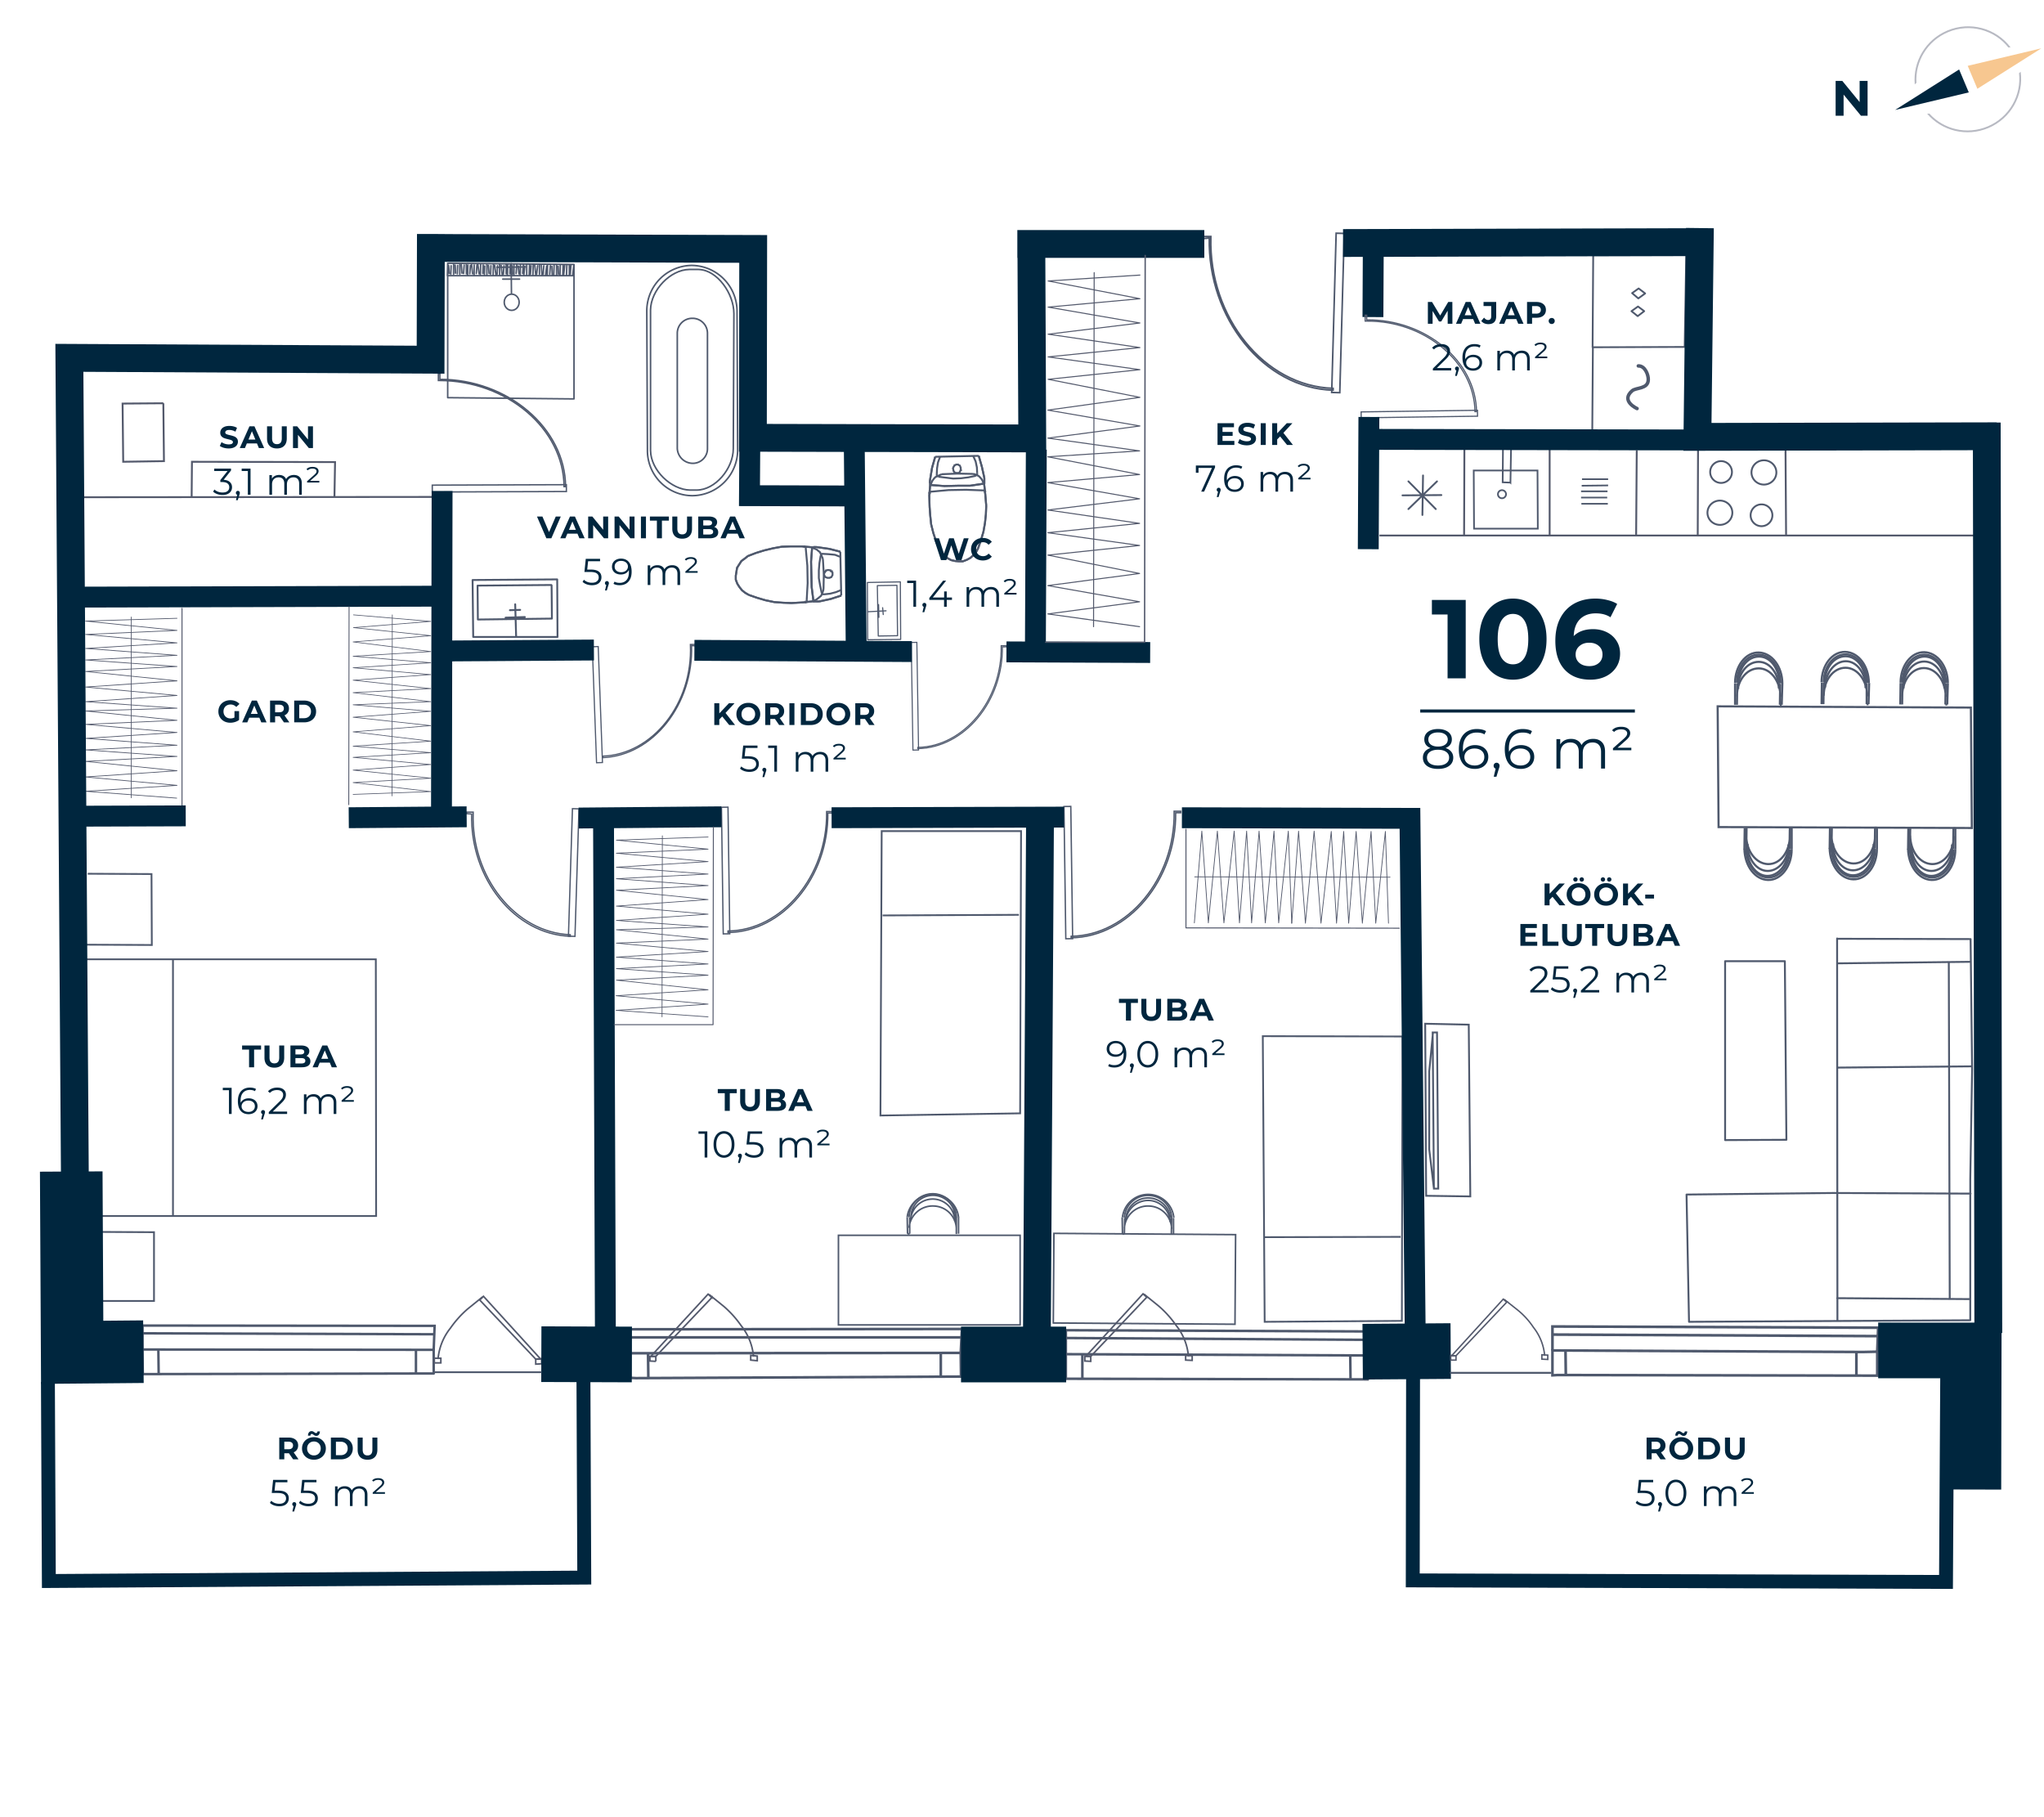 <svg xmlns="http://www.w3.org/2000/svg" width="657" height="584" fill="none" viewBox="0 0 657 584">
  <g clip-path="url(#clip0)">
    <path stroke="#00263E" stroke-miterlimit="10" stroke-width="6.71" d="M441.4 82.1l-.1 19.8"/>
    <path stroke="#4F596D" stroke-miterlimit="10" stroke-width=".44" d="M182.043 155.764l-43.1.15.008 2.2 43.1-.15-.008-2.2z"/>
    <path stroke="#4F596D" stroke-miterlimit="10" stroke-width=".44" d="M141.4 120.1h-.5v2.2h.3c21.7 0 40 15.5 40.1 34.1h.5c-.1-18.7-18.5-34.5-40.4-34.5v-1.8z"/>
    <path stroke="#4F596D" stroke-miterlimit="10.02" stroke-width=".38" d="M192.281 207.784l-1.899.07 1.367 37.274 1.899-.069-1.367-37.275z"/>
    <path stroke="#4F596D" stroke-miterlimit="10" stroke-width=".38" d="M223.8 207.6v-.5h-1.9v.2c.8 18.7-12.1 35.1-28.1 35.7v.5c16.1-.7 29.1-17.1 28.5-36l1.5.1z"/>
    <path stroke="#4F596D" stroke-miterlimit="10" stroke-width=".35" d="M294.704 206.439l-1.8.029.544 34.595 1.8-.028-.544-34.596z"/>
    <path stroke="#4F596D" stroke-miterlimit="10" stroke-width=".35" d="M323.5 207.9v-.4h-1.7v.2c.3 17.3-12 32.2-26.8 32.5v.4c15-.3 27.4-15.2 27.2-32.7h1.3z"/>
    <path stroke="#4F596D" stroke-miterlimit="10" stroke-width=".42" d="M234 259.404l-2.099.03.568 40.696 2.1-.03-.569-40.696z"/>
    <path stroke="#4F596D" stroke-miterlimit="10" stroke-width=".42" d="M267.7 261.3v-.5h-2v.3c.2 20.4-14.3 37.9-31.7 38.1v.5c17.6-.2 32.3-17.8 32.1-38.4h1.6zM184.001 259.884l-1.288 40.979 2.099.066 1.288-40.98-2.099-.065z"/>
    <path stroke="#4F596D" stroke-miterlimit="10" stroke-width=".42" d="M150 261.5v-.5h2.1v.3c-.7 20.6 13.6 38.4 31.2 39.1v.5c-17.8-.6-32.2-18.5-31.7-39.3l-1.6-.1z"/>
    <path stroke="#4F596D" stroke-miterlimit="10" stroke-width=".44" d="M344.185 259.167l-2.199.03.593 42.496 2.2-.031-.594-42.495z"/>
    <path stroke="#4F596D" stroke-miterlimit="10" stroke-width=".44" d="M379.5 261.2v-.5h-2.1v.3c.3 21.4-14.9 39.6-33.1 39.9v.5c18.4-.3 33.8-18.6 33.6-40.2h1.6z"/>
    <path stroke="#4F596D" stroke-miterlimit="10" stroke-width=".38" d="M474.899 131.857l-37.396.522.027 1.9 37.396-.522-.027-1.9z"/>
    <path stroke="#4F596D" stroke-miterlimit="10" stroke-width=".38" d="M439.3 101.3h-.5v1.9h.2c18.8-.3 34.9 13.1 35.1 29.1h.5c-.2-16.2-16.4-29.7-35.3-29.5v-1.5z"/>
    <path stroke="#4F596D" stroke-miterlimit="10" stroke-width=".52" d="M429.477 74.947l-1.43 51.18 2.599.073 1.43-51.18-2.599-.073z"/>
    <path stroke="#4F596D" stroke-miterlimit="10" stroke-width=".52" d="M386.6 76.7V76h2.6v.3c-.7 25.7 17.3 47.9 39.3 48.5v.6c-22.2-.6-40.3-23-39.8-48.9l-2.1.2z"/>
    <path stroke="#4F596D" stroke-miterlimit="10" stroke-width=".84" d="M603.4 442.1l-102.7-.2-1.7.1v-8l99.8.5 4.6-.1v7.7z"/>
    <path stroke="#4F596D" stroke-miterlimit="10" stroke-width=".86" d="M596.7 434.4v7.9M503.2 434.3l.1 7.6M499 428.9l104.7.5M499 434v-7.7l104.7.4-.3 7.7"/>
    <path stroke="#4F596D" stroke-miterlimit="10" stroke-width=".81" d="M440 443.3l-95.8-.2h-1.6v-7.9l93.2.4h4.2v7.7zM434 435.5l.1 7.9M347.9 435.5v7.7M342.6 430l97.7.6M342.6 435.2v-7.7l97.7.4-.3 7.7"/>
    <path stroke="#4F596D" stroke-miterlimit="10" stroke-width=".84" d="M308.9 442.4l-104.5.5-1.8-.1v-7.9l101.6-.1h4.6l.1 7.6zM302.4 434.8v7.9M208.3 435.3l.1 7.6M202.5 429.8h106.6"/>
    <path stroke="#4F596D" stroke-miterlimit="10" stroke-width=".84" d="M202.6 434.9l-.1-7.7 106.7-.1-.4 7.7"/>
    <path stroke="#4F596D" stroke-miterlimit="10" stroke-width=".79" d="M139.4 441.4l-92 .2h-1.5l-.1-7.9 89.5.1h4.1v7.6zM133.7 433.7v7.9M50.9 434l.1 7.6M45.7 428.5l93.9.3"/>
    <path stroke="#4F596D" stroke-miterlimit="10" stroke-width=".79" d="M45.8 433.7V426l93.9.1-.3 7.7"/>
    <path stroke="#4F596D" stroke-miterlimit="10" stroke-width=".57" d="M27.5 308.3h93.3l.1 82.5H30.1M55.6 390.7v-82.4M29.7 418.1h19.8V396l-20.1-.1M27.1 303.6l21.7.1-.1-22.8-20.5-.1"/>
    <path stroke="#53596C" stroke-miterlimit="10" stroke-width=".6" d="M26 159.8l114.5-.1M107.5 159.7l.2-11.2-46-.1-.1 11.3M52.5 129.6l-13.1.1.2 18.7 13.1-.2-.2-18.6z"/>
    <path stroke="#4F596D" stroke-miterlimit="10" stroke-width=".51" d="M235.9 100.8l-.2 43.4c0 6.4-5.8 13.3-11.8 13.3h-2.1c-6-.1-12.6-6.3-12.7-12.7V99.6c.1-6.4 6.4-12.9 12.4-13h3.1c6 .2 11.3 7.8 11.3 14.2z"/>
    <path stroke="#4F596D" stroke-miterlimit="10" stroke-width=".51" d="M208.1 144.8l-.2-44.9a14.601 14.601 0 0114.4-14.6v0a14.7 14.7 0 0114.6 14.5l.2 44.9a14.701 14.701 0 01-14.5 14.6 14.5 14.5 0 01-14.5-14.5v0z"/>
    <path stroke="#4F596D" stroke-miterlimit="10" stroke-width=".51" d="M217.7 144.1v-37a4.8 4.8 0 014.8-4.8h.1a4.8 4.8 0 014.8 4.8v37a4.686 4.686 0 01-1.376 3.424 4.684 4.684 0 01-3.424 1.376v0a5.003 5.003 0 01-4.9-4.8v0z"/>
    <path stroke="#4F596D" stroke-miterlimit="10" stroke-width=".61" d="M263.1 175.9l3.5.5 3.5.9M270.4 191.4l-3.4 1.1-3.7.8M263.3 193.3h-1.4M261.9 193.3h-.2v-.1h-.1l-.2-.1v-.4M261.4 192.7l-.5-4-.1-4.1-.1-4.1.3-4.1M261 176.4v-.2l.2-.2.1-.1h.2v-.1M261.5 175.8h.8l.8.1M270.4 189.6l-1.7.7-1.9.5-1.9.2M264.9 191H264.6l-.2-.1-.2-.2v-.1l-.1-.1M264.1 190.5l-.5-2.4-.4-2.3v-2.5l.2-2.4.4-2.4"/>
    <path stroke="#4F596D" stroke-miterlimit="10" stroke-width=".61" d="M263.8 178.5l.1-.1v-.1l.2-.2.1-.1h.4M264.6 178l1.8.1 2 .2 1.8.7"/>
    <path stroke="#4F596D" stroke-miterlimit="10" stroke-width=".61" d="M261 176l.8.3.7.3.6.5.5.4.3.8.3.6.3.7M264.5 179.6l.3 5-.1 4.8M264.7 189.4l-.2.7-.3.8-.3.6-.5.4-.6.5-.6.4-.8.3M261.7 193.2l-3.6.4-3.7.2M254.4 193.8l-2.7-.1-2.8-.2-2.9-.6-2.7-.8-2.6-.9M240.7 191.2l-1.2-.7-1-.8-.8-1-.7-1.1-.5-1.3V185l.2-1.2.2-1.3.7-1.1.7-1.1 1.1-.8 1-.8M240.4 178.7l2.6-1 2.6-.8 2.9-.7 2.8-.5 2.7-.1M254 175.6h3.7l3.6.3"/>
    <path stroke="#4F596D" stroke-miterlimit="10" stroke-width=".61" d="M258.3 175.6h.2v.1h.1l.2.1.2.1v.4M259 176.3l.5 5.5.1 5.6-.3 5.4M259.3 192.8V193.1l.1.1-.2.1-.2.1h-.1v.2h-.2"/>
    <path stroke="#4F596D" stroke-miterlimit="10" stroke-width=".61" d="M261.7 193.2l-3.6.4-3.7.2M254.4 193.8l-2.7-.1-2.8-.2-2.9-.6-2.7-.8-2.6-.9M240.7 191.2l-1.2-.7-1-.8-.8-1-.7-1.1-.5-1.3V185l.2-1.2.2-1.3.7-1.1.7-1.1 1.1-.8 1-.8M240.4 178.7l2.6-1 2.6-.8 2.9-.7 2.8-.5 2.7-.1M254 175.6h3.7l3.6.3M263.1 175.9l3.5.5 3.5.9M270.4 191.4l-3.4 1.1-3.7.8M263.3 193.3h-1.4"/>
    <path stroke="#4F596D" stroke-miterlimit="10" stroke-width=".61" d="M261.9 193.3h-.2v-.1h-.1l-.2-.1v-.4M261.4 192.7l-.5-4-.1-4.1-.1-4.1.3-4.1M261 176.4v-.2l.2-.2.1-.1h.2v-.1M261.5 175.8h.8l.8.1M266.2 183.2h.3l.3.1h.2l.1.3h.3v.2l.2.2v.8l-.1.2-.2.3-.1.2-.4.1-.1.1h-.8l-.2-.1-.3-.1-.2-.1-.1-.3-.2-.2v-.7l.2-.2v-.3l.3-.1.1-.3h.2l.3-.1h.2zM270.1 177.3l.3 14.1"/>
    <path stroke="#4F596D" stroke-linecap="round" stroke-linejoin="round" stroke-width=".6" d="M165.9 204.6l-.3-10.4M168.7 198.3l-6.2.2M167.2 196l-3.3.1M177.4 198.8l-23.8.3M177.3 188.1l.1 10.6M153.5 188.2l23.7-.2M153.6 199.1l-.1-10.9M151.9 186.4l.2 18.3M179.1 186.2l-27.2.2M179.2 204.7l-.1-18.5M152.3 204.7h26.9"/>
    <path stroke="#4F596D" stroke-linecap="round" stroke-linejoin="round" stroke-width=".49" d="M184.5 128.2l-40.6-.4M184.5 128.2V85M184.5 85l-40.6-.4M143.9 84.6v43.2M163.9 88l.1-2.7M163.1 88.3l.1-3.1M162.7 88v-3.1M161.8 88.1l.2-2.7M161.4 88.2l-.3-2.9M160.6 88.2v-3.1M159.8 88.1l.1-2.7M159.4 88.3l-.4-3M158.5 88.2l.1-3.1M157.7 88.1l.1-2.7M157.2 87.9l-.2-2.6M156.5 88.2v-3.1M155.7 88.2l.1-2.7M155.2 87.9l.1-2.7M154.4 88.2l.1-3.1M154 88l-.4-3M153.1 87.9l.2-2.7M152.4 88.2v-3M151.9 88l-.3-2.9M151 88l.2-2.7M150.3 88.3l.1-3.1M149.9 88v-3.1M149 87.9l.2-2.7M148.5 87.8l-.2-2.7M147.8 88.1V85M147 88l.1-2.7M164.7 88.1l-.1-2.7M165.2 88.2v-3M165.9 87.9l.2-2.7M166.8 88l-.2-2.5M167.2 88.3l.1-3.2M168 87.9l.2-2.7M168.4 88.2l.3-2.7M169.3 88.2v-3M170.1 88.3l.1-3.1M170.5 88.1l.2-2.7M171.3 88.2l.1-3.1M172.2 88.3l-.3-3M172.5 88.1l.3-2.7M173.4 88.1v-3M174.2 88.2l-.2-2.9M174.6 88.1l.2-2.7M175.4 88.2l.3-2.7M175.9 88.4l.1-3.1M176.7 88.1l.2-2.7M177.5 88.2l-.1-2.6M178 88.4l.1-3.2M178.9 88.4v-3.1M179.5 88.1l-.1-2.5M180 88.3l.1-3.1M180.9 88.4l.1-3.2M181.2 88.2l.3-2.8M146.4 87.8l-.1-2.6M145.8 88.1V85M144.9 88.1l.1-2.7M144.4 87.9l-.2-2.6M182.1 88.2l.1-3M183 88.3v-3.1M183.3 88.1l.2-2.7M184.1 88.2l.3-2.7M184.3 88.6l.2-3.6M143.8 88.6h40.5M143.9 84.6l-.1 4M184.5 85l-40.6-.4M164.3 84.7l.1 9.7M167 89.7h-5.4M168.8 85.8l-9.1.1M166.873 97.148c.005-1.436-1.066-2.603-2.391-2.608-1.325-.005-2.404 1.155-2.409 2.591-.005 1.436 1.065 2.604 2.391 2.609 1.325.004 2.404-1.156 2.409-2.592z"/>
    <path stroke="#4F596D" stroke-miterlimit="10" stroke-width=".61" d="M299 153.9l.6-3.6 1-3.5M314.6 146.5l1 3.5.8 3.6M316.4 153.6v1.5M316.4 155.1v.1h-.1v.2l-.1.1h-.4M315.8 155.5l-4 .6h-4l-4.2.1-4.1-.3M299.5 155.9h-.2l-.1-.2-.2-.1v-.2h-.1M298.9 155.4v-.8l.1-.7M312.8 146.5l.8 1.8.4 1.9.1 1.9"/>
    <path stroke="#4F596D" stroke-miterlimit="10" stroke-width=".61" d="M314.1 152.1V152.4l-.1.1-.1.2h-.1l-.1.2M313.7 152.9l-2.4.5-2.4.3-2.5.1-2.4-.3-2.4-.3M301.6 153.2l-.1-.2h-.1l-.1-.1-.2-.2V152.4M301.1 152.4l.1-1.9.3-1.9.7-1.9"/>
    <path stroke="#4F596D" stroke-miterlimit="10" stroke-width=".61" d="M299.2 155.9l.2-.8.3-.6.5-.7.5-.5.7-.3.6-.3.7-.3M302.7 152.4l5-.2 4.9.1M312.6 152.3l.7.1.7.3.6.3.5.5.5.6.3.6.3.8M316.3 155.2l.4 3.7.3 3.6M317 162.5l-.1 2.7-.3 2.9-.5 2.8-.8 2.7-.9 2.6M314.4 176.2l-.7 1.3-.8.9-1 .9-1.1.6-1.3.5h-1.3l-1.2-.1-1.3-.3-1.1-.6-1.2-.8-.8-1.1-.7-1"/>
    <path stroke="#4F596D" stroke-miterlimit="10" stroke-width=".61" d="M301.9 176.5l-1-2.5-.9-2.7-.7-2.8-.3-2.9-.2-2.7M298.8 162.9l-.1-3.7.3-3.6"/>
    <path stroke="#4F596D" stroke-miterlimit="10" stroke-width=".61" d="M298.7 158.6v-.1h.2v-.2l.1-.2.1-.1H299.4M299.4 158l5.5-.5 5.6-.1 5.5.2M316 157.6H316.3l.2.1.1.2v.2h.1v.1"/>
    <path stroke="#4F596D" stroke-miterlimit="10" stroke-width=".61" d="M316.3 155.2l.4 3.7.3 3.6M317 162.5l-.1 2.7-.3 2.9-.5 2.8-.8 2.7-.9 2.6M314.4 176.2l-.7 1.3-.8.9-1 .9-1.1.6-1.3.5h-1.3l-1.2-.1-1.3-.3-1.1-.6-1.2-.8-.8-1.1-.7-1"/>
    <path stroke="#4F596D" stroke-miterlimit="10" stroke-width=".61" d="M301.9 176.5l-1-2.5-.9-2.7-.7-2.8-.3-2.9-.2-2.7M298.8 162.9l-.1-3.7.3-3.6M299 153.9l.6-3.6 1-3.5M314.6 146.5l1 3.5.8 3.6M316.4 153.6v1.5M316.4 155.1v.1h-.1v.2l-.1.1h-.4M315.8 155.5l-4 .6h-4l-4.2.1-4.1-.3M299.5 155.9h-.2l-.1-.2-.2-.1v-.2h-.1M298.9 155.4v-.8l.1-.7M306.4 150.8l-.1-.3.2-.4v-.1l.2-.2.1-.3h.2l.3-.2h.7l.2.2.3.1.1.2.1.3.1.2v.4l.1.4-.2.1-.1.3-.1.2-.2.2-.3.1h-.7l-.2-.1h-.3l-.1-.3-.2-.2v-.1l-.1-.4v-.1zM300.6 146.8l14-.3"/>
    <path stroke="#4F596D" stroke-linecap="round" stroke-linejoin="round" stroke-width=".37" d="M278.9 196.6l5.9-.3M282.5 198.4l-.1-4.1M283.9 197.5l-.2-2.2M282.3 204.4l-.3-16.2M288.4 204.3l-6.1.1M288.3 188.1l.2 16.2M282 188.2l6.3-.1M289.4 187l-10.6.2M289.5 205.5l-.1-18.5M278.9 205.6l10.6-.1M278.8 187.3l.1 18.3"/>
    <path stroke="#4F596D" stroke-miterlimit="10" stroke-width=".57" d="M283 358.5l44.9-.7.3-90.7h-44.8l-.4 91.4zM283.7 294.2l43.8-.2"/>
    <path stroke="#4F596D" stroke-miterlimit="10" stroke-width=".51" d="M327.9 397h-58.4v28.8h58.4V397zM292.7 392.4a7.099 7.099 0 1114.2.1M292.8 391.201a7.099 7.099 0 1114.2.1"/>
    <path stroke="#4F596D" stroke-miterlimit="10" stroke-width=".51" d="M291.6 391.2a8.302 8.302 0 018.25-7.39 8.302 8.302 0 018.25 7.39"/>
    <path stroke="#4F596D" stroke-miterlimit="10" stroke-width=".51" d="M292.2 391.201a7.613 7.613 0 012.261-5.36 7.607 7.607 0 018.294-1.593 7.609 7.609 0 014.645 7.053M291.6 391.2l.1 5.3M308.1 391.1v5.4"/>
    <path stroke="#4F596D" stroke-miterlimit="10" stroke-width=".51" d="M292.2 394.6a7.599 7.599 0 018.2-7v0a7.5 7.5 0 017 7.1M307.1 391.2v1.3M307.1 392.5l.3-.1M307.4 391.2v5.4M292.7 392.4l-.3.2M292.7 391.2v1.2M292.4 391.3v5.2M292.4 396.5h-.7M338.76 396.376l-.201 28.799 58.399.408.201-28.8-58.399-.407zM361.8 392.5a7.3 7.3 0 017.6-6.7 7.101 7.101 0 016.7 6.9"/>
    <path stroke="#4F596D" stroke-miterlimit="10" stroke-width=".51" d="M361.9 391.301a7.199 7.199 0 0111.964-4.453 7.198 7.198 0 012.336 4.553M360.8 391.2a8.3 8.3 0 0116.5.1"/>
    <path stroke="#4F596D" stroke-miterlimit="10" stroke-width=".51" d="M361.4 391.3a7.605 7.605 0 015.151-6.717 7.587 7.587 0 012.949-.383 7.5 7.5 0 017.1 7.3M360.7 391.2l.1 5.4M377.2 391.4v5.4"/>
    <path stroke="#4F596D" stroke-miterlimit="10" stroke-width=".51" d="M361.4 394.7a7.61 7.61 0 012.575-5.233 7.609 7.609 0 015.525-1.867 7.5 7.5 0 017.1 7.3M376.2 391.5v1.2M376.2 392.7l.3-.1M376.6 391.4l-.1 5.4M361.8 392.5l-.3.1M361.8 391.3v1.2M361.5 391.4l-.1 5.2M361.4 396.6h-.6"/>
    <path stroke="#4F596D" stroke-miterlimit="10" stroke-width=".57" d="M450.8 333.1l-44.9-.1.6 91.8 44.1-.3.2-91.4zM450.2 397.5l-43.9.1"/>
    <path stroke="#4F596D" stroke-linecap="round" stroke-linejoin="round" stroke-width=".61" d="M554.5 308.9h19.2M554.5 366.4v-57.5M574.2 366.3l-19.7.1M573.7 308.9l.5 57.4M633.3 378.9l.6-35.1M633.4 301.8l.5 42M633.3 424.3v-45.4M626.7 417.1l-.3-107.9M633.5 309.1l-42.8.5M590.7 301.7l42.7.1M590.6 424.5l-.1-122.9M633.9 342.7l-43.3.4M633.2 417.5l-42.7-.3M633.4 383.6l-44-.2M542.9 424.8l90.4-.5M542.9 424.8l-.8-40.9 47.3-.5"/>
    <path stroke="#4F596D" stroke-miterlimit="10" stroke-width=".59" d="M460.9 382l-1.5-12.6v-25.1l1.2-12.5m1.3 0l.4 50.2h-1.4l-.4-50.2h1.4z"/>
    <path stroke="#4F596D" stroke-miterlimit="10" stroke-width=".59" d="M458.4 384.3l14.2.2-.5-55.2-14-.3.3 55.3z"/>
    <path stroke="#4F596D" stroke-miterlimit="10" stroke-width=".68" d="M552.4 265.8l-.3-38.8 81.4.4.3 38.7-81.4-.3zM625 221.2c0-4.7-2.8-8.6-6.5-8.6s-6.6 3.7-6.7 8.5"/>
    <path stroke="#4F596D" stroke-miterlimit="10" stroke-width=".68" d="M625.1 219.6c0-4.7-2.8-8.6-6.5-8.6s-6.6 3.8-6.7 8.5"/>
    <path stroke="#4F596D" stroke-miterlimit="10" stroke-width=".68" d="M626.1 219.599c0-5.5-3.4-9.9-7.6-10-4.2-.1-7.6 4.3-7.6 9.8"/>
    <path stroke="#4F596D" stroke-miterlimit="10" stroke-width=".68" d="M625.5 219.6c0-5-3.1-9.2-7-9.2s-7 4-7 9M626.1 219.6l-.2 6.8M610.9 219.5l-.1 6.9"/>
    <path stroke="#4F596D" stroke-miterlimit="10" stroke-width=".68" d="M625.4 223.9c0-5-3.1-9.2-7-9.2s-7 4-7 9.1M611.8 219.6v1.7M611.8 221.3l-.3-.2M611.5 219.5l-.1 6.9M625 221.2l.3.1M625 219.6v1.6M625.4 219.7l-.1 6.7M625.3 226.4h.6M599.7 221.1c0-4.7-2.8-8.6-6.4-8.6-3.6 0-6.6 3.8-6.7 8.5"/>
    <path stroke="#4F596D" stroke-miterlimit="10" stroke-width=".68" d="M599.7 219.5c0-4.7-2.8-8.6-6.5-8.6s-6.6 3.7-6.7 8.5"/>
    <path stroke="#4F596D" stroke-miterlimit="10" stroke-width=".68" d="M600.7 219.5c0-5.5-3.4-9.9-7.6-10-4.2-.1-7.6 4.3-7.6 9.8"/>
    <path stroke="#4F596D" stroke-miterlimit="10" stroke-width=".68" d="M600.2 219.5c0-5-3.1-9.2-7-9.2s-7 4-7 9M600.8 219.5l-.2 6.8M585.6 219.4l-.1 6.9"/>
    <path stroke="#4F596D" stroke-miterlimit="10" stroke-width=".68" d="M600.2 223.8c0-5-3.1-9.2-7-9.2s-7 4-7 9M586.5 219.5v1.7M586.5 221.2l-.3-.2M586.2 219.4l-.1 6.9M599.7 221.1l.3.1M599.7 219.5v1.6M600 219.6v6.7M600 226.3h.6M571.8 221.3c0-4.7-2.8-8.6-6.5-8.6s-6.6 3.7-6.7 8.5"/>
    <path stroke="#4F596D" stroke-miterlimit="10" stroke-width=".68" d="M571.9 219.6c0-4.7-2.8-8.6-6.5-8.6s-6.6 3.7-6.7 8.5"/>
    <path stroke="#4F596D" stroke-miterlimit="10" stroke-width=".68" d="M572.9 219.7c0-5.5-3.4-9.9-7.6-10-4.2-.1-7.6 4.3-7.6 9.8"/>
    <path stroke="#4F596D" stroke-miterlimit="10" stroke-width=".68" d="M572.3 219.6c0-5-3.1-9.2-7-9.2s-7 4-7 9M572.9 219.7l-.2 6.8M557.7 219.6v6.9"/>
    <path stroke="#4F596D" stroke-miterlimit="10" stroke-width=".68" d="M572.3 224c0-5-3.1-9.2-7-9.2s-7 3.9-7 9M558.7 219.7v1.7M558.7 221.4l-.4-.2M558.4 219.6l-.1 6.9M571.9 221.3l.3.1M571.9 219.7v1.6M572.2 219.8l-.1 6.7M572.1 226.5h.6M627.5 271.4c0 4.7-3.1 8.5-6.7 8.5s-6.5-3.9-6.5-8.6"/>
    <path stroke="#4F596D" stroke-miterlimit="10" stroke-width=".68" d="M627.5 273c0 4.7-3.1 8.5-6.7 8.5s-6.5-3.9-6.4-8.6"/>
    <path stroke="#4F596D" stroke-miterlimit="10" stroke-width=".68" d="M628.5 273c0 5.5-3.4 9.9-7.6 9.8-4.2-.1-7.5-4.5-7.6-10"/>
    <path stroke="#4F596D" stroke-miterlimit="10" stroke-width=".68" d="M627.9 273c0 5-3.1 9.1-7 9-3.9-.1-7-4.2-7-9.2M628.5 273v-6.8M613.3 273l.1-6.9"/>
    <path stroke="#4F596D" stroke-miterlimit="10" stroke-width=".68" d="M628 268.7c0 5-3.1 9.1-7 9-3.9-.1-7-4.2-7-9.2M614.2 272.8l.1-1.6M614.3 271.2l-.3.1M613.9 273l.1-6.9M627.5 271.4l.3-.1M627.5 273v-1.6M627.8 272.9l.1-6.7M627.9 266.2h.6M602.3 271.2c0 4.7-3.1 8.5-6.7 8.5s-6.5-3.9-6.4-8.6"/>
    <path stroke="#4F596D" stroke-miterlimit="10" stroke-width=".68" d="M602.3 272.8c0 4.7-3.1 8.5-6.7 8.5s-6.5-3.9-6.5-8.6"/>
    <path stroke="#4F596D" stroke-miterlimit="10" stroke-width=".68" d="M603.3 272.8c0 5.5-3.4 9.9-7.6 9.8-4.2-.1-7.5-4.5-7.6-10"/>
    <path stroke="#4F596D" stroke-miterlimit="10" stroke-width=".68" d="M602.7 272.8c0 5-3.1 9.1-7 9-3.9-.1-7-4.2-7-9.2M603.3 272.8V266M588.1 272.8l.1-6.9"/>
    <path stroke="#4F596D" stroke-miterlimit="10" stroke-width=".68" d="M602.7 268.5c0 5-3.1 9.1-7 9-3.9-.1-7-4.2-7-9.2M589 272.6l.1-1.6M589.1 271l-.4.1M588.7 272.8l.1-6.9M602.3 271.2l.3-.1M602.3 272.8v-1.6M602.6 272.7l.1-6.7M602.7 266h.6M574.9 271.4c0 4.7-3.1 8.5-6.7 8.5s-6.5-3.9-6.5-8.6"/>
    <path stroke="#4F596D" stroke-miterlimit="10" stroke-width=".68" d="M574.8 273c0 4.7-3.1 8.5-6.7 8.5s-6.5-3.9-6.5-8.6"/>
    <path stroke="#4F596D" stroke-miterlimit="10" stroke-width=".68" d="M575.9 273c0 5.4-3.4 9.9-7.6 9.8-4.2-.1-7.5-4.5-7.6-10"/>
    <path stroke="#4F596D" stroke-miterlimit="10" stroke-width=".68" d="M575.3 273c0 5-3.1 9.1-7 9-3.9-.1-7-4.2-7-9.2M575.9 273v-6.8M560.7 273l.1-6.9"/>
    <path stroke="#4F596D" stroke-miterlimit="10" stroke-width=".68" d="M575.3 268.7c0 5-3.1 9.1-7 9-3.9-.1-7-4.2-7-9.2M561.6 272.8l.1-1.6M561.7 271.2l-.4.1M561.3 273l.1-6.9M574.9 271.4l.3-.1M574.8 273l.1-1.6M575.2 272.9l.1-6.7M575.3 266.2h.6"/>
    <path stroke="#4F596D" stroke-linecap="round" stroke-linejoin="round" stroke-width=".57" d="M541.5 111.5l-29.6.1.2-29.6H542l-.5 29.5z"/>
    <path stroke="#4F596D" stroke-linecap="round" stroke-linejoin="round" stroke-width=".57" d="M526.6 95.9l-2-1.7 2.1-1.5 2.1 1.6-2.2 1.6zM526.4 101.6l-2-1.6 2.1-1.5 2 1.5-2.1 1.6zM512 111.6l-.2 27.1"/>
    <path stroke="#4F596D" stroke-linecap="round" stroke-linejoin="round" stroke-width="1.12" d="M526.6 117.6c2.2-.1 3.3 3 3.2 4.5-.1 3-4 2.4-5.2 3.5-3.8 3.3 1.6 5.7 1.6 5.7"/>
    <path stroke="#53596C" stroke-miterlimit="10" stroke-width=".6" d="M443.4 172.1H636M470.7 144l-.1 28.1M498.1 143.7v28.4M526.1 144.7l-.2 27.4M573.9 142.3l.2 29.8M545.8 144.8l-.1 27.3"/>
    <path stroke="#4F596D" stroke-miterlimit="10" stroke-width=".59" d="M570.977 151.847c.007-2.154-1.778-3.907-3.987-3.914-2.209-.008-4.006 1.732-4.013 3.886-.008 2.154 1.777 3.906 3.986 3.914 2.209.007 4.006-1.732 4.014-3.886zM556.827 164.792c.008-2.154-1.777-3.906-3.986-3.914-2.209-.008-4.006 1.732-4.014 3.886-.007 2.154 1.778 3.906 3.987 3.914 2.209.008 4.006-1.732 4.013-3.886zM553.2 155.2a3.5 3.5 0 100-7 3.5 3.5 0 000 7zM566.2 169.1a3.5 3.5 0 100-7 3.5 3.5 0 000 7z"/>
    <path stroke="#4F596D" stroke-miterlimit="10" stroke-width=".54" d="M494.2 151.2h-20.5l.1 18.7h20.5l-.1-18.7z"/>
    <path stroke="#4F596D" stroke-miterlimit="10" stroke-width=".54" d="M484.08 158.83a1.3 1.3 0 10-2.6 0 1.3 1.3 0 002.6 0zM485.5 155.1l.2-11.4h-2.6L483 155l2.5.1z"/>
    <path stroke="#4F596D" stroke-linecap="round" stroke-linejoin="round" stroke-width=".59" d="M463.3 159.1l-12.5.1M457.2 165.5l.2-12.7M461.5 163.6l-8.8-8.9M452.7 163.6l9.2-8.9"/>
    <path stroke="#4F596D" stroke-miterlimit="10" stroke-width=".53" d="M508.5 154h8.4M508.4 156.1l8.5-.1M508.2 157.9h8.5M508.2 159.9h8.4M508.3 161.9h8.5"/>
    <path stroke="#53596C" stroke-miterlimit="10" stroke-width=".51" d="M155.4 416.6l18.4 20.2h-1.6l-18-19 1.2-1.2z"/>
    <path stroke="#53596C" stroke-miterlimit="10" stroke-width=".51" d="M155.1 416.8l-4.7 3.8a33.092 33.092 0 00-5.6 6.2 18.398 18.398 0 00-4 10M174.1 438.3v-1.7l-1.9.2v1.6l1.9-.1z"/>
    <path stroke="#53596C" stroke-miterlimit="10" stroke-width=".51" d="M141.7 438v-1.5h-2.1v1.5h2.1z"/>
    <path stroke="#53596C" stroke-linecap="round" stroke-linejoin="round" stroke-width=".32" d="M58.5 259v-63.5"/>
    <path stroke="#53596C" stroke-linecap="round" stroke-linejoin="round" stroke-width=".24" d="M56.8 256.5l-29.3-2.2 29.4-1.9-29.4-2.7 29.4-2-29.4-3 29.4-1.6-29.4-2.1 29.4-1.5-29.4-2.2 29.4-1.9-29.4-2.6 29.4-1.3-29.4-3 29.4-.9M56.9 227.6l-29.4-2.1 29.4-2-29.4-2.7 29.4-2-29.4-3 29.4-1.6-29.4-2.1 29.4-1.5-29.4-2.2 29.4-1.8-29.4-2.7 29.4-1.3-29.4-3 29.4-.9M42.2 256.4v-58.1"/>
    <path stroke="#00263E" stroke-miterlimit="10" stroke-width="20.12" d="M22.9 376.5l.3 58.1 22.9-.2"/>
    <path stroke="#00263E" stroke-miterlimit="10" stroke-width="17.89" d="M174 435.2l29.1.1M308.9 435.3h33.8M438 434.4l28.3-.2M603.7 434h30.7l-.1 44.7"/>
    <path stroke="#00263E" stroke-miterlimit="10" stroke-width="8.94" d="M24.1 383.3L22.3 115l116.1.6.1-40.4M142.6 79.7l99.5.3-.1 60.7 89.8.2-.3-63.2M327 78.4h60.1M431.7 78.1l118.1-.3M546.4 73.3l-.8 67.1 96.2-.2M638.6 135.8l.5 292.6M333.3 426.8l1-165.2"/>
    <path stroke="#00263E" stroke-miterlimit="10" stroke-width="6.71" d="M26 191.9l115.5-.3M142.1 157.8l-.2 105M112.1 262.8l37.9-.3M144.4 209.2l46.5-.3M27.5 262.3l32.2-.1M186 262.9l45.9-.4M194 265.8l.6 165.7M267.3 262.8l74.7-.2M379.9 262.8l73.3.2 1.7 166.5M440 134l-.2 42.5M438 141.2l112.7.2M223.2 209l69.9.4M274.6 144.5l.6 63.3M333.1 144.5l-.3 64.8M323.5 209.5l46.2.2M241 144.3l-.1 15 36 .1"/>
    <path stroke="#53596C" stroke-linecap="round" stroke-linejoin="round" stroke-width=".29" d="M112.2 195l-.1 63.6"/>
    <path stroke="#53596C" stroke-linecap="round" stroke-linejoin="round" stroke-width=".22" d="M113.6 197.6l24.9 2.1-24.9 2 24.9 2.6-25 2 25 3.1-25 1.5 25 2.1-25 1.6 25 2.2-25 1.8 25 2.7-25 1.3 25 2.9-25 1M113.5 226.5l25 2.1-25 1.9 25 2.7-25 2 25 3-25 1.6 25 2.1-25 1.5 25 2.3-25 1.8 25 2.6-25 1.4 25 2.9-25 .9M126.1 197.6l-.1 58.2"/>
    <path stroke="#53596C" stroke-linecap="round" stroke-linejoin="round" stroke-width=".32" d="M197.4 329.3h31.8l.1-63.5"/>
    <path stroke="#53596C" stroke-linecap="round" stroke-linejoin="round" stroke-width=".24" d="M227.6 326.8l-29.6-2.1 29.6-2L198 320l29.6-1.9-29.5-3.1 29.5-1.6-29.5-2.1 29.5-1.5-29.5-2.2 29.5-1.8-29.5-2.7 29.5-1.3-29.5-3 29.5-.9M227.6 297.9l-29.5-2.1 29.5-2-29.5-2.6 29.5-2.1-29.5-3 29.5-1.5-29.5-2.2 29.5-1.5-29.5-2.2 29.5-1.8-29.5-2.7 29.5-1.3-29.5-2.9 29.5-1M212.8 326.8l.1-58.2"/>
    <path stroke="#53596C" stroke-linecap="round" stroke-linejoin="round" stroke-width=".33" d="M381.2 266.5v31.7l68.6.1"/>
    <path stroke="#53596C" stroke-linecap="round" stroke-linejoin="round" stroke-width=".25" d="M383.9 296.6l2.4-29.5 2.1 29.5 2.9-29.5 2.1 29.5 3.3-29.5 1.7 29.5 2.3-29.5 1.6 29.5 2.4-29.5 2 29.5 2.8-29.5 1.5 29.5 3.1-29.5 1.1 29.6"/>
    <path stroke="#53596C" stroke-linecap="round" stroke-linejoin="round" stroke-width=".25" d="M415.2 296.7l2.2-29.6 2.2 29.6 2.8-29.6 2.2 29.6 3.3-29.5 1.7 29.5 2.3-29.5 1.6 29.5 2.4-29.5 2 29.5 2.8-29.5 1.5 29.5 3.1-29.5 1 29.5M384 281.8l62.8.1"/>
    <path stroke="#53596C" stroke-linecap="round" stroke-linejoin="round" stroke-width=".44" d="M336.1 206.4h31.8l.2-124.3"/>
    <path stroke="#53596C" stroke-linecap="round" stroke-linejoin="round" stroke-width=".33" d="M366.3 201.4l-29.5-4.1 29.5-3.9-29.5-5.2 29.5-3.9-29.5-5.9 29.5-3.1-29.5-4.1 29.5-3-29.5-4.3 29.5-3.6-29.5-5.2 29.5-2.6-29.5-5.7 29.5-1.9M366.3 144.9l-29.5-4.1 29.6-3.9-29.6-5.1 29.6-4.1-29.5-5.8 29.5-3.1-29.5-4.1 29.5-3-29.5-4.3 29.5-3.6-29.5-5.1 29.5-2.7-29.5-5.7 29.5-1.9M351.5 201.4l.2-113.8"/>
    <path stroke="#53596C" stroke-miterlimit="10" stroke-width=".51" d="M228.8 417l-18 18.9h-1.6l18.4-20 1.2 1.1z"/>
    <path stroke="#53596C" stroke-miterlimit="10" stroke-width=".51" d="M242.2 436a18.398 18.398 0 00-4-10 33.092 33.092 0 00-5.6-6.2l-4.7-3.8M210.8 437.5v-1.6h-1.9v1.5l1.9.1z"/>
    <path stroke="#53596C" stroke-miterlimit="10" stroke-width=".51" d="M243.4 437.3v-1.5l-2.1-.2v1.5l2.1.2zM368.6 416.9l-18 19H349l18.4-20.1 1.2 1.1z"/>
    <path stroke="#53596C" stroke-miterlimit="10" stroke-width=".51" d="M382 435.9a18.401 18.401 0 00-4-10 33.092 33.092 0 00-5.6-6.2l-4.7-3.8M350.6 437.5v-1.6l-1.9-.1v1.6l1.9.1z"/>
    <path stroke="#53596C" stroke-miterlimit="10" stroke-width=".51" d="M383.2 437.2v-1.5l-2.1-.1v1.5l2.1.1z"/>
    <path stroke="#53596C" stroke-miterlimit="10" stroke-width=".46" d="M484.3 418.5L468 435.7h-1.4l16.6-18.2 1.1 1z"/>
    <path stroke="#53596C" stroke-miterlimit="10" stroke-width=".46" d="M496.5 435.7a16.9 16.9 0 00-3.6-9.1 24.683 24.683 0 00-5.1-5.6l-4.3-3.4M468 437.1v-1.4l-1.7-.1v1.5h1.7z"/>
    <path stroke="#53596C" stroke-miterlimit="10" stroke-width=".46" d="M497.5 436.9v-1.4l-1.9-.1v1.4l1.9.1z"/>
    <path stroke="#4F596D" stroke-miterlimit="10" stroke-width=".57" d="M139.6 441h34.5"/>
    <path stroke="#4F596D" stroke-linecap="round" stroke-linejoin="round" stroke-width=".61" d="M466.3 441.2h32.1"/>
    <path stroke="#00263E" stroke-miterlimit="10" stroke-width="4.47" d="M454.2 442.2l-.1 65.7 171.4.5.4-69.2M15.4 444.1l.3 64 172.1-1.1-.3-71.7"/>
    <g>
      <path fill="#00263E" d="M471.123 192.8V218h-5.832v-20.52h-5.04v-4.68h10.872zm15.178 25.632c-2.088 0-3.948-.516-5.58-1.548-1.632-1.032-2.916-2.52-3.852-4.464-.912-1.968-1.368-4.308-1.368-7.02 0-2.712.456-5.04 1.368-6.984.936-1.968 2.22-3.468 3.852-4.5 1.632-1.032 3.492-1.548 5.58-1.548s3.948.516 5.58 1.548c1.632 1.032 2.904 2.532 3.816 4.5.936 1.944 1.404 4.272 1.404 6.984 0 2.712-.468 5.052-1.404 7.02-.912 1.944-2.184 3.432-3.816 4.464-1.632 1.032-3.492 1.548-5.58 1.548zm0-4.932c1.536 0 2.736-.66 3.6-1.98.888-1.32 1.332-3.36 1.332-6.12 0-2.76-.444-4.8-1.332-6.12-.864-1.32-2.064-1.98-3.6-1.98-1.512 0-2.712.66-3.6 1.98-.864 1.32-1.296 3.36-1.296 6.12 0 2.76.432 4.8 1.296 6.12.888 1.32 2.088 1.98 3.6 1.98zm25.765-11.304c1.608 0 3.072.324 4.392.972 1.32.648 2.364 1.572 3.132 2.772.768 1.176 1.152 2.544 1.152 4.104 0 1.68-.42 3.156-1.26 4.428-.84 1.272-1.992 2.256-3.456 2.952-1.44.672-3.048 1.008-4.824 1.008-3.528 0-6.288-1.08-8.28-3.24-1.992-2.16-2.988-5.244-2.988-9.252 0-2.856.54-5.304 1.62-7.344s2.58-3.588 4.5-4.644c1.944-1.056 4.188-1.584 6.732-1.584 1.344 0 2.628.156 3.852.468 1.248.288 2.304.708 3.168 1.26l-2.16 4.284c-1.248-.84-2.82-1.26-4.716-1.26-2.136 0-3.828.624-5.076 1.872-1.248 1.248-1.92 3.06-2.016 5.436 1.488-1.488 3.564-2.232 6.228-2.232zm-1.188 11.88c1.248 0 2.256-.336 3.024-1.008.792-.672 1.188-1.584 1.188-2.736 0-1.152-.396-2.064-1.188-2.736-.768-.696-1.8-1.044-3.096-1.044-1.272 0-2.316.36-3.132 1.08-.816.696-1.224 1.596-1.224 2.7s.396 2.004 1.188 2.7c.792.696 1.872 1.044 3.24 1.044zM456.499 228h69v1h-69zM464.653 240.394c.792.264 1.398.66 1.818 1.188.432.528.648 1.164.648 1.908 0 .732-.198 1.374-.594 1.926-.396.54-.966.96-1.71 1.26-.732.288-1.596.432-2.592.432-1.512 0-2.7-.324-3.564-.972-.864-.648-1.296-1.53-1.296-2.646 0-.756.204-1.392.612-1.908.42-.528 1.026-.924 1.818-1.188-.648-.252-1.14-.612-1.476-1.08-.336-.48-.504-1.044-.504-1.692 0-1.02.396-1.83 1.188-2.43.804-.6 1.878-.9 3.222-.9.888 0 1.662.138 2.322.414.672.264 1.194.648 1.566 1.152.372.504.558 1.092.558 1.764 0 .648-.174 1.212-.522 1.692-.348.468-.846.828-1.494 1.08zm-5.544-2.736c0 .696.276 1.248.828 1.656.552.408 1.314.612 2.286.612s1.734-.204 2.286-.612c.564-.408.846-.954.846-1.638 0-.708-.288-1.266-.864-1.674-.564-.408-1.32-.612-2.268-.612-.96 0-1.722.204-2.286.612-.552.408-.828.96-.828 1.656zm3.114 8.352c1.116 0 1.986-.228 2.61-.684.636-.456.954-1.074.954-1.854s-.318-1.392-.954-1.836c-.624-.456-1.494-.684-2.61-.684-1.104 0-1.974.228-2.61.684-.624.444-.936 1.056-.936 1.836 0 .792.312 1.416.936 1.872.624.444 1.494.666 2.61.666zm11.911-6.552c.828 0 1.56.156 2.196.468a3.556 3.556 0 011.512 1.332c.36.564.54 1.224.54 1.98 0 .768-.186 1.446-.558 2.034a3.733 3.733 0 01-1.548 1.368c-.648.312-1.38.468-2.196.468-1.668 0-2.946-.546-3.834-1.638-.888-1.104-1.332-2.658-1.332-4.662 0-1.404.24-2.592.72-3.564s1.152-1.704 2.016-2.196c.864-.504 1.872-.756 3.024-.756 1.248 0 2.244.228 2.988.684l-.522 1.044c-.6-.396-1.416-.594-2.448-.594-1.392 0-2.484.444-3.276 1.332-.792.876-1.188 2.154-1.188 3.834 0 .3.018.642.054 1.026a3.351 3.351 0 011.494-1.584c.684-.384 1.47-.576 2.358-.576zm-.108 6.552c.912 0 1.65-.246 2.214-.738.576-.504.864-1.17.864-1.998 0-.828-.288-1.488-.864-1.98-.564-.492-1.332-.738-2.304-.738-.636 0-1.2.12-1.692.36-.48.24-.858.57-1.134.99-.276.42-.414.888-.414 1.404 0 .48.126.924.378 1.332.264.408.648.738 1.152.99.504.252 1.104.378 1.8.378zm7.022-.882c.276 0 .504.096.684.288.18.18.27.408.27.684 0 .144-.024.3-.072.468-.036.168-.096.36-.18.576l-.756 2.484h-.864l.612-2.61a.923.923 0 01-.468-.324.995.995 0 01-.18-.594c0-.276.09-.504.27-.684a.897.897 0 01.684-.288zm7.851-5.67c.828 0 1.56.156 2.196.468a3.556 3.556 0 011.512 1.332c.36.564.54 1.224.54 1.98 0 .768-.186 1.446-.558 2.034a3.733 3.733 0 01-1.548 1.368c-.648.312-1.38.468-2.196.468-1.668 0-2.946-.546-3.834-1.638-.888-1.104-1.332-2.658-1.332-4.662 0-1.404.24-2.592.72-3.564s1.152-1.704 2.016-2.196c.864-.504 1.872-.756 3.024-.756 1.248 0 2.244.228 2.988.684l-.522 1.044c-.6-.396-1.416-.594-2.448-.594-1.392 0-2.484.444-3.276 1.332-.792.876-1.188 2.154-1.188 3.834 0 .3.018.642.054 1.026a3.351 3.351 0 011.494-1.584c.684-.384 1.47-.576 2.358-.576zm-.108 6.552c.912 0 1.65-.246 2.214-.738.576-.504.864-1.17.864-1.998 0-.828-.288-1.488-.864-1.98-.564-.492-1.332-.738-2.304-.738-.636 0-1.2.12-1.692.36-.48.24-.858.57-1.134.99-.276.42-.414.888-.414 1.404 0 .48.126.924.378 1.332.264.408.648.738 1.152.99.504.252 1.104.378 1.8.378zM512.089 237.46c1.188 0 2.118.342 2.79 1.026.684.684 1.026 1.692 1.026 3.024V247h-1.278v-5.364c0-.984-.24-1.734-.72-2.25-.468-.516-1.134-.774-1.998-.774-.984 0-1.758.306-2.322.918-.564.6-.846 1.434-.846 2.502V247h-1.278v-5.364c0-.984-.24-1.734-.72-2.25-.468-.516-1.14-.774-2.016-.774-.972 0-1.746.306-2.322.918-.564.6-.846 1.434-.846 2.502V247h-1.278v-9.468h1.224v1.728a3.415 3.415 0 011.404-1.332c.6-.312 1.29-.468 2.07-.468.792 0 1.476.168 2.052.504.588.336 1.026.834 1.314 1.494a3.645 3.645 0 011.494-1.458c.66-.36 1.41-.54 2.25-.54zm12.268 2.844v.81h-5.904v-.63l3.42-3.024c.444-.396.744-.72.9-.972.168-.264.252-.534.252-.81 0-.372-.168-.678-.504-.918-.324-.24-.822-.36-1.494-.36-.468 0-.894.072-1.278.216a2.375 2.375 0 00-.918.612l-.666-.522c.624-.756 1.596-1.134 2.916-1.134.936 0 1.656.192 2.16.576.504.384.756.876.756 1.476 0 .384-.102.75-.306 1.098-.192.336-.558.744-1.098 1.224l-2.664 2.358h4.428zM396.765 141.7v1.3h-5.42v-7h5.29v1.3h-3.68v1.52h3.25v1.26h-3.25v1.62h3.81zm3.989 1.42c-.553 0-1.09-.073-1.61-.22-.513-.153-.926-.35-1.24-.59l.55-1.22c.3.22.657.397 1.07.53.414.133.827.2 1.24.2.46 0 .8-.067 1.02-.2.22-.14.33-.323.33-.55a.5.5 0 00-.2-.41 1.372 1.372 0 00-.5-.27c-.2-.067-.473-.14-.82-.22-.533-.127-.97-.253-1.31-.38a2.172 2.172 0 01-.88-.61c-.24-.28-.36-.653-.36-1.12 0-.407.11-.773.33-1.1.22-.333.55-.597.99-.79.447-.193.99-.29 1.63-.29.447 0 .884.053 1.31.16.427.107.8.26 1.12.46l-.5 1.23c-.646-.367-1.293-.55-1.94-.55-.453 0-.79.073-1.01.22-.213.147-.32.34-.32.58 0 .24.124.42.37.54.254.113.637.227 1.15.34.534.127.97.253 1.31.38.34.127.63.327.87.6.247.273.37.643.37 1.11 0 .4-.113.767-.34 1.1-.22.327-.553.587-1 .78-.446.193-.99.29-1.63.29zm4.477-7.12h1.62v7h-1.62v-7zm6.231 4.25l-.94.98V143h-1.61v-7h1.61v3.27l3.1-3.27h1.8l-2.9 3.12 3.07 3.88h-1.89l-2.24-2.75zM390.552 149.6v.612L387.036 158h-.936l3.456-7.632h-4.32v1.572h-.852v-2.34h6.168zm1.166 7.152c.184 0 .336.064.456.192.12.12.18.272.18.456 0 .096-.016.2-.048.312-.024.112-.064.24-.12.384l-.504 1.656h-.576l.408-1.74a.615.615 0 01-.312-.216.663.663 0 01-.12-.396c0-.184.06-.336.18-.456a.598.598 0 01.456-.192zm5.234-3.78c.552 0 1.04.104 1.464.312a2.37 2.37 0 011.008.888c.24.376.36.816.36 1.32 0 .512-.124.964-.372 1.356a2.489 2.489 0 01-1.032.912c-.432.208-.92.312-1.464.312-1.112 0-1.964-.364-2.556-1.092-.592-.736-.888-1.772-.888-3.108 0-.936.16-1.728.48-2.376.32-.648.768-1.136 1.344-1.464.576-.336 1.248-.504 2.016-.504.832 0 1.496.152 1.992.456l-.348.696c-.4-.264-.944-.396-1.632-.396-.928 0-1.656.296-2.184.888-.528.584-.792 1.436-.792 2.556 0 .2.012.428.036.684.208-.456.54-.808.996-1.056.456-.256.98-.384 1.572-.384zm-.072 4.368c.608 0 1.1-.164 1.476-.492.384-.336.576-.78.576-1.332s-.192-.992-.576-1.32c-.376-.328-.888-.492-1.536-.492-.424 0-.8.08-1.128.24a1.9 1.9 0 00-.756.66c-.184.28-.276.592-.276.936 0 .32.084.616.252.888.176.272.432.492.768.66.336.168.736.252 1.2.252zM413.06 151.64c.792 0 1.412.228 1.86.684.456.456.684 1.128.684 2.016V158h-.852v-3.576c0-.656-.16-1.156-.48-1.5-.312-.344-.756-.516-1.332-.516-.656 0-1.172.204-1.548.612-.376.4-.564.956-.564 1.668V158h-.852v-3.576c0-.656-.16-1.156-.48-1.5-.312-.344-.76-.516-1.344-.516-.648 0-1.164.204-1.548.612-.376.4-.564.956-.564 1.668V158h-.852v-6.312h.816v1.152c.224-.384.536-.68.936-.888.4-.208.86-.312 1.38-.312.528 0 .984.112 1.368.336.392.224.684.556.876.996a2.43 2.43 0 01.996-.972c.44-.24.94-.36 1.5-.36zm8.179 1.896v.54h-3.936v-.42l2.28-2.016c.296-.264.496-.48.6-.648a.995.995 0 00.168-.54c0-.248-.112-.452-.336-.612-.216-.16-.548-.24-.996-.24a2.41 2.41 0 00-.852.144 1.583 1.583 0 00-.612.408l-.444-.348c.416-.504 1.064-.756 1.944-.756.624 0 1.104.128 1.44.384.336.256.504.584.504.984 0 .256-.068.5-.204.732-.128.224-.372.496-.732.816l-1.776 1.572h2.952zM311.345 173l-2.29 7h-1.74l-1.54-4.74-1.59 4.74h-1.73l-2.3-7h1.68l1.58 4.92 1.65-4.92h1.5l1.6 4.96 1.63-4.96h1.55zm4.566 7.12c-.713 0-1.36-.153-1.94-.46a3.567 3.567 0 01-1.36-1.29 3.615 3.615 0 01-.49-1.87c0-.693.164-1.313.49-1.86a3.48 3.48 0 011.36-1.29c.58-.313 1.23-.47 1.95-.47.607 0 1.154.107 1.64.32.494.213.907.52 1.24.92l-1.04.96c-.473-.547-1.06-.82-1.76-.82-.433 0-.82.097-1.16.29-.34.187-.606.45-.8.79-.186.34-.28.727-.28 1.16 0 .433.094.82.28 1.16.194.34.46.607.8.8.34.187.727.28 1.16.28.7 0 1.287-.277 1.76-.83l1.04.96a3.228 3.228 0 01-1.24.93 4.119 4.119 0 01-1.65.32zM294.452 186.6v8.4h-.864v-7.632h-1.98v-.768h2.844zm2.668 7.152c.184 0 .336.064.456.192.12.12.18.272.18.456 0 .096-.016.2-.048.312-.024.112-.064.24-.12.384l-.504 1.656h-.576l.408-1.74a.615.615 0 01-.312-.216.663.663 0 01-.12-.396c0-.184.06-.336.18-.456a.598.598 0 01.456-.192zm8.871-.96h-1.68V195h-.864v-2.208h-4.74v-.624l4.452-5.568h.96l-4.296 5.424h3.648v-1.944h.84v1.944h1.68v.768zM318.56 188.64c.792 0 1.412.228 1.86.684.456.456.684 1.128.684 2.016V195h-.852v-3.576c0-.656-.16-1.156-.48-1.5-.312-.344-.756-.516-1.332-.516-.656 0-1.172.204-1.548.612-.376.4-.564.956-.564 1.668V195h-.852v-3.576c0-.656-.16-1.156-.48-1.5-.312-.344-.76-.516-1.344-.516-.648 0-1.164.204-1.548.612-.376.4-.564.956-.564 1.668V195h-.852v-6.312h.816v1.152c.224-.384.536-.68.936-.888.4-.208.86-.312 1.38-.312.528 0 .984.112 1.368.336.392.224.684.556.876.996a2.43 2.43 0 01.996-.972c.44-.24.94-.36 1.5-.36zm8.179 1.896v.54h-3.936v-.42l2.28-2.016c.296-.264.496-.48.6-.648a.995.995 0 00.168-.54c0-.248-.112-.452-.336-.612-.216-.16-.548-.24-.996-.24a2.41 2.41 0 00-.852.144 1.583 1.583 0 00-.612.408l-.444-.348c.416-.504 1.064-.756 1.944-.756.624 0 1.104.128 1.44.384.336.256.504.584.504.984 0 .256-.068.5-.204.732-.128.224-.372.496-.732.816l-1.776 1.572h2.952zM180.251 166l-3.03 7h-1.6l-3.02-7h1.75l2.13 5 2.16-5h1.61zm5.36 5.5h-3.25l-.62 1.5h-1.66l3.12-7h1.6l3.13 7h-1.7l-.62-1.5zm-.51-1.23l-1.11-2.68-1.11 2.68h2.22zm10.376-4.27v7h-1.33l-3.49-4.25V173h-1.6v-7h1.34l3.48 4.25V166h1.6zm8.477 0v7h-1.33l-3.49-4.25V173h-1.6v-7h1.34l3.48 4.25V166h1.6zm2.056 0h1.62v7h-1.62v-7zm5.131 1.32h-2.24V166h6.1v1.32h-2.24V173h-1.62v-5.68zm8.124 5.8c-1 0-1.78-.277-2.34-.83-.553-.553-.83-1.343-.83-2.37V166h1.62v3.86c0 1.253.52 1.88 1.56 1.88.507 0 .894-.15 1.16-.45.267-.307.4-.783.4-1.43V166h1.6v3.92c0 1.027-.28 1.817-.84 2.37-.553.553-1.33.83-2.33.83zm10.311-3.76c.4.127.714.34.94.64.227.293.34.657.34 1.09 0 .613-.24 1.087-.72 1.42-.473.327-1.166.49-2.08.49h-3.62v-7h3.42c.854 0 1.507.163 1.96.49.46.327.69.77.69 1.33 0 .34-.083.643-.25.91-.16.267-.386.477-.68.63zm-3.53-2.14v1.65h1.61c.4 0 .704-.07.91-.21.207-.14.31-.347.31-.62s-.103-.477-.31-.61c-.206-.14-.51-.21-.91-.21h-1.61zm1.89 4.56c.427 0 .747-.07.96-.21.22-.14.33-.357.33-.65 0-.58-.43-.87-1.29-.87h-1.89v1.73h1.89zm9.157-.28h-3.25l-.62 1.5h-1.66l3.12-7h1.6l3.13 7h-1.7l-.62-1.5zm-.51-1.23l-1.11-2.68-1.11 2.68h2.22zM189.832 183.044c1.216 0 2.1.22 2.652.66.56.432.84 1.04.84 1.824 0 .488-.116.924-.348 1.308-.224.384-.564.688-1.02.912-.456.216-1.016.324-1.68.324-.6 0-1.172-.096-1.716-.288-.536-.2-.968-.464-1.296-.792l.42-.684c.28.288.648.524 1.104.708.456.176.948.264 1.476.264.696 0 1.232-.156 1.608-.468.384-.312.576-.728.576-1.248 0-.576-.216-1.012-.648-1.308-.424-.296-1.144-.444-2.16-.444h-1.788l.432-4.212h4.596v.768h-3.84l-.288 2.676h1.08zm5.249 3.708c.184 0 .336.064.456.192.12.12.18.272.18.456 0 .096-.016.2-.048.312-.024.112-.064.24-.12.384l-.504 1.656h-.576l.408-1.74a.615.615 0 01-.312-.216.663.663 0 01-.12-.396c0-.184.06-.336.18-.456a.598.598 0 01.456-.192zm4.499-7.224c1.112 0 1.964.368 2.556 1.104.592.728.888 1.76.888 3.096 0 .936-.16 1.728-.48 2.376-.32.648-.768 1.14-1.344 1.476-.576.328-1.248.492-2.016.492-.832 0-1.496-.152-1.992-.456l.348-.696c.4.264.944.396 1.632.396.928 0 1.656-.292 2.184-.876.528-.592.792-1.448.792-2.568 0-.208-.012-.436-.036-.684-.208.456-.54.812-.996 1.068-.456.248-.98.372-1.572.372-.552 0-1.044-.104-1.476-.312a2.414 2.414 0 01-.996-.876 2.46 2.46 0 01-.36-1.332c0-.512.124-.964.372-1.356a2.423 2.423 0 011.02-.9c.44-.216.932-.324 1.476-.324zm.096 4.368c.424 0 .796-.08 1.116-.24.328-.16.584-.38.768-.66.184-.28.276-.592.276-.936 0-.32-.088-.616-.264-.888-.168-.272-.42-.492-.756-.66-.336-.168-.736-.252-1.2-.252-.608 0-1.104.168-1.488.504-.376.328-.564.768-.564 1.32s.188.992.564 1.32c.384.328.9.492 1.548.492zM216.06 181.64c.792 0 1.412.228 1.86.684.456.456.684 1.128.684 2.016V188h-.852v-3.576c0-.656-.16-1.156-.48-1.5-.312-.344-.756-.516-1.332-.516-.656 0-1.172.204-1.548.612-.376.4-.564.956-.564 1.668V188h-.852v-3.576c0-.656-.16-1.156-.48-1.5-.312-.344-.76-.516-1.344-.516-.648 0-1.164.204-1.548.612-.376.4-.564.956-.564 1.668V188h-.852v-6.312h.816v1.152c.224-.384.536-.68.936-.888.4-.208.86-.312 1.38-.312.528 0 .984.112 1.368.336.392.224.684.556.876.996a2.43 2.43 0 01.996-.972c.44-.24.94-.36 1.5-.36zm8.179 1.896v.54h-3.936v-.42l2.28-2.016c.296-.264.496-.48.6-.648a.995.995 0 00.168-.54c0-.248-.112-.452-.336-.612-.216-.16-.548-.24-.996-.24a2.41 2.41 0 00-.852.144 1.583 1.583 0 00-.612.408l-.444-.348c.416-.504 1.064-.756 1.944-.756.624 0 1.104.128 1.44.384.336.256.504.584.504.984 0 .256-.068.5-.204.732-.128.224-.372.496-.732.816l-1.776 1.572h2.952zM73.508 144.12a5.89 5.89 0 01-1.61-.22c-.513-.153-.926-.35-1.24-.59l.55-1.22c.3.22.657.397 1.07.53.413.133.827.2 1.24.2.46 0 .8-.067 1.02-.2.22-.14.33-.323.33-.55a.502.502 0 00-.2-.41 1.38 1.38 0 00-.5-.27c-.2-.067-.473-.14-.82-.22-.533-.127-.97-.253-1.31-.38a2.17 2.17 0 01-.88-.61c-.24-.28-.36-.653-.36-1.12 0-.407.11-.773.33-1.1.22-.333.55-.597.99-.79.447-.193.99-.29 1.63-.29.447 0 .883.053 1.31.16.427.107.8.26 1.12.46l-.5 1.23c-.647-.367-1.293-.55-1.94-.55-.453 0-.79.073-1.01.22-.213.147-.32.34-.32.58 0 .24.123.42.37.54.253.113.637.227 1.15.34.534.127.97.253 1.31.38.34.127.63.327.87.6.247.273.37.643.37 1.11 0 .4-.113.767-.34 1.1-.22.327-.553.587-1 .78-.447.193-.99.29-1.63.29zm9.087-1.62h-3.25l-.62 1.5h-1.66l3.12-7h1.6l3.13 7h-1.7l-.62-1.5zm-.51-1.23l-1.11-2.68-1.11 2.68h2.22zm6.92 2.85c-1 0-1.78-.277-2.34-.83-.553-.553-.83-1.343-.83-2.37V137h1.62v3.86c0 1.253.52 1.88 1.56 1.88.507 0 .893-.15 1.16-.45.267-.307.4-.783.4-1.43V137h1.6v3.92c0 1.027-.28 1.817-.84 2.37-.553.553-1.33.83-2.33.83zm11.591-7.12v7h-1.33l-3.49-4.25V144h-1.6v-7h1.34l3.48 4.25V137h1.6zM71.88 154.2c.88.048 1.548.288 2.004.72.464.424.696.98.696 1.668 0 .48-.116.908-.348 1.284-.232.368-.576.66-1.032.876-.456.216-1.012.324-1.668.324a5.154 5.154 0 01-1.728-.288c-.536-.2-.968-.464-1.296-.792l.42-.684c.28.288.652.524 1.116.708.464.176.96.264 1.488.264.688 0 1.22-.148 1.596-.444.376-.304.564-.72.564-1.248 0-.52-.188-.928-.564-1.224-.376-.296-.944-.444-1.704-.444h-.6v-.636l2.328-2.916h-4.296v-.768h5.4v.612L71.88 154.2zm4.577 3.552c.184 0 .336.064.456.192.12.12.18.272.18.456 0 .096-.016.2-.048.312-.024.112-.064.24-.12.384l-.504 1.656h-.576l.408-1.74a.615.615 0 01-.312-.216.663.663 0 01-.12-.396c0-.184.06-.336.18-.456a.598.598 0 01.456-.192zm4.07-7.152v8.4h-.863v-7.632h-1.98v-.768h2.844zM94.46 152.64c.792 0 1.412.228 1.86.684.456.456.684 1.128.684 2.016V159h-.852v-3.576c0-.656-.16-1.156-.48-1.5-.312-.344-.756-.516-1.332-.516-.656 0-1.172.204-1.548.612-.376.4-.564.956-.564 1.668V159h-.852v-3.576c0-.656-.16-1.156-.48-1.5-.312-.344-.76-.516-1.344-.516-.648 0-1.164.204-1.548.612-.376.4-.564.956-.564 1.668V159h-.852v-6.312h.816v1.152c.224-.384.536-.68.936-.888.4-.208.86-.312 1.38-.312.528 0 .984.112 1.368.336.392.224.684.556.876.996a2.43 2.43 0 01.996-.972c.44-.24.94-.36 1.5-.36zm8.179 1.896v.54h-3.936v-.42l2.28-2.016c.296-.264.496-.48.6-.648a.995.995 0 00.168-.54c0-.248-.112-.452-.336-.612-.216-.16-.548-.24-.996-.24-.312 0-.596.048-.852.144a1.583 1.583 0 00-.612.408l-.444-.348c.416-.504 1.064-.756 1.944-.756.624 0 1.104.128 1.44.384.336.256.504.584.504.984 0 .256-.068.5-.204.732-.128.224-.372.496-.732.816l-1.776 1.572h2.952z"/>
      <g>
        <path fill="#00263E" d="M232.143 230.25l-.94.98V233h-1.61v-7h1.61v3.27l3.1-3.27h1.8l-2.9 3.12 3.07 3.88h-1.89l-2.24-2.75zm8.389 2.87c-.727 0-1.384-.157-1.97-.47a3.538 3.538 0 01-1.37-1.29 3.585 3.585 0 01-.49-1.86c0-.687.163-1.303.49-1.85a3.52 3.52 0 011.37-1.3c.586-.313 1.243-.47 1.97-.47.726 0 1.38.157 1.96.47.58.313 1.036.747 1.37 1.3.333.547.5 1.163.5 1.85s-.167 1.307-.5 1.86c-.334.547-.79.977-1.37 1.29-.58.313-1.234.47-1.96.47zm0-1.38c.413 0 .786-.093 1.12-.28.333-.193.593-.46.78-.8.193-.34.29-.727.29-1.16 0-.433-.097-.82-.29-1.16a1.983 1.983 0 00-.78-.79 2.197 2.197 0 00-1.12-.29c-.414 0-.787.097-1.12.29a2.04 2.04 0 00-.79.79c-.187.34-.28.727-.28 1.16 0 .433.093.82.28 1.16.193.34.456.607.79.8.333.187.706.28 1.12.28zm9.907 1.26l-1.35-1.95h-1.49V233h-1.62v-7h3.03c.62 0 1.157.103 1.61.31.46.207.814.5 1.06.88.247.38.37.83.37 1.35 0 .52-.126.97-.38 1.35-.246.373-.6.66-1.06.86l1.57 2.25h-1.74zm-.03-4.46c0-.393-.126-.693-.38-.9-.253-.213-.623-.32-1.11-.32h-1.32v2.44h1.32c.487 0 .857-.107 1.11-.32.254-.213.38-.513.38-.9zm3.324-2.54h1.62v7h-1.62v-7zm3.681 0h3.18c.76 0 1.43.147 2.01.44.587.287 1.04.693 1.36 1.22.327.527.49 1.14.49 1.84 0 .7-.163 1.313-.49 1.84-.32.527-.773.937-1.36 1.23-.58.287-1.25.43-2.01.43h-3.18v-7zm3.1 5.67c.7 0 1.257-.193 1.67-.58.42-.393.63-.923.63-1.59s-.21-1.193-.63-1.58c-.413-.393-.97-.59-1.67-.59h-1.48v4.34h1.48zm8.952 1.45c-.727 0-1.384-.157-1.97-.47a3.538 3.538 0 01-1.37-1.29 3.585 3.585 0 01-.49-1.86c0-.687.163-1.303.49-1.85a3.52 3.52 0 011.37-1.3c.586-.313 1.243-.47 1.97-.47.726 0 1.38.157 1.96.47.58.313 1.036.747 1.37 1.3.333.547.5 1.163.5 1.85s-.167 1.307-.5 1.86c-.334.547-.79.977-1.37 1.29-.58.313-1.234.47-1.96.47zm0-1.38c.413 0 .786-.093 1.12-.28.333-.193.593-.46.78-.8.193-.34.29-.727.29-1.16 0-.433-.097-.82-.29-1.16a1.983 1.983 0 00-.78-.79 2.197 2.197 0 00-1.12-.29c-.414 0-.787.097-1.12.29a2.04 2.04 0 00-.79.79c-.187.34-.28.727-.28 1.16 0 .433.093.82.28 1.16.193.34.456.607.79.8.333.187.706.28 1.12.28zm9.907 1.26l-1.35-1.95h-1.49V233h-1.62v-7h3.03c.62 0 1.157.103 1.61.31.46.207.814.5 1.06.88.247.38.37.83.37 1.35 0 .52-.126.97-.38 1.35-.246.373-.6.66-1.06.86l1.57 2.25h-1.74zm-.03-4.46c0-.393-.126-.693-.38-.9-.253-.213-.623-.32-1.11-.32h-1.32v2.44h1.32c.487 0 .857-.107 1.11-.32.254-.213.38-.513.38-.9zM240.432 243.044c1.216 0 2.1.22 2.652.66.56.432.84 1.04.84 1.824 0 .488-.116.924-.348 1.308-.224.384-.564.688-1.02.912-.456.216-1.016.324-1.68.324-.6 0-1.172-.096-1.716-.288-.536-.2-.968-.464-1.296-.792l.42-.684c.28.288.648.524 1.104.708.456.176.948.264 1.476.264.696 0 1.232-.156 1.608-.468.384-.312.576-.728.576-1.248 0-.576-.216-1.012-.648-1.308-.424-.296-1.144-.444-2.16-.444h-1.788l.432-4.212h4.596v.768h-3.84l-.288 2.676h1.08zm5.249 3.708c.184 0 .336.064.456.192.12.12.18.272.18.456 0 .096-.016.2-.048.312-.024.112-.064.24-.12.384l-.504 1.656h-.576l.408-1.74a.615.615 0 01-.312-.216.663.663 0 01-.12-.396c0-.184.06-.336.18-.456a.598.598 0 01.456-.192zm4.07-7.152v8.4h-.864v-7.632h-1.98v-.768h2.844zM263.66 241.64c.792 0 1.412.228 1.86.684.456.456.684 1.128.684 2.016V248h-.852v-3.576c0-.656-.16-1.156-.48-1.5-.312-.344-.756-.516-1.332-.516-.656 0-1.172.204-1.548.612-.376.4-.564.956-.564 1.668V248h-.852v-3.576c0-.656-.16-1.156-.48-1.5-.312-.344-.76-.516-1.344-.516-.648 0-1.164.204-1.548.612-.376.4-.564.956-.564 1.668V248h-.852v-6.312h.816v1.152c.224-.384.536-.68.936-.888.4-.208.86-.312 1.38-.312.528 0 .984.112 1.368.336.392.224.684.556.876.996a2.43 2.43 0 01.996-.972c.44-.24.94-.36 1.5-.36zm8.179 1.896v.54h-3.936v-.42l2.28-2.016c.296-.264.496-.48.6-.648a.995.995 0 00.168-.54c0-.248-.112-.452-.336-.612-.216-.16-.548-.24-.996-.24a2.41 2.41 0 00-.852.144 1.583 1.583 0 00-.612.408l-.444-.348c.416-.504 1.064-.756 1.944-.756.624 0 1.104.128 1.44.384.336.256.504.584.504.984 0 .256-.068.5-.204.732-.128.224-.372.496-.732.816l-1.776 1.572h2.952z"/>
      </g>
      <g>
        <path fill="#00263E" d="M465.329 104.05l-.01-4.2-2.06 3.46h-.73l-2.05-3.37v4.11h-1.52v-7h1.34l2.62 4.35 2.58-4.35h1.33l.02 7h-1.52zm8.191-1.5h-3.25l-.62 1.5h-1.66l3.12-7h1.6l3.13 7h-1.7l-.62-1.5zm-.51-1.23l-1.11-2.68-1.11 2.68h2.22zm5.393 2.85c-.474 0-.91-.087-1.31-.26a2.545 2.545 0 01-.97-.76l.9-1.08c.38.513.813.77 1.3.77.66 0 .99-.387.99-1.16v-3.33h-2.46v-1.3h4.07v4.54c0 .86-.214 1.506-.64 1.94-.427.426-1.054.64-1.88.64zm8.983-1.62h-3.25l-.62 1.5h-1.66l3.12-7h1.6l3.13 7h-1.7l-.62-1.5zm-.51-1.23l-1.11-2.68-1.11 2.68h2.22zm6.987-4.27c.62 0 1.156.103 1.61.31.46.207.813.5 1.06.88.246.38.37.83.37 1.35 0 .513-.124.963-.37 1.35-.247.38-.6.673-1.06.88-.454.2-.99.3-1.61.3h-1.41v1.93h-1.62v-7h3.03zm-.09 3.75c.486 0 .856-.104 1.11-.31.253-.214.38-.513.38-.9 0-.394-.127-.694-.38-.9-.254-.213-.624-.32-1.11-.32h-1.32v2.43h1.32zm4.991 3.33a.938.938 0 01-.69-.28.949.949 0 01-.28-.7c0-.287.093-.517.28-.69a.954.954 0 01.69-.27c.273 0 .503.09.69.27.186.173.28.403.28.69a.953.953 0 01-.97.98zM466.46 118.282v.768h-5.892v-.612l3.492-3.42c.44-.432.736-.804.888-1.116.16-.32.24-.64.24-.96 0-.496-.172-.88-.516-1.152-.336-.28-.82-.42-1.452-.42-.984 0-1.748.312-2.292.936l-.612-.528a3.23 3.23 0 011.248-.888c.512-.208 1.088-.312 1.728-.312.856 0 1.532.204 2.028.612.504.4.756.952.756 1.656 0 .432-.096.848-.288 1.248-.192.4-.556.86-1.092 1.38l-2.856 2.808h4.62zm1.862-.48c.184 0 .336.064.456.192.12.12.18.272.18.456 0 .096-.016.2-.048.312-.024.112-.064.24-.12.384l-.504 1.656h-.576l.408-1.74a.615.615 0 01-.312-.216.663.663 0 01-.12-.396c0-.184.06-.336.18-.456a.598.598 0 01.456-.192zm5.234-3.78c.552 0 1.04.104 1.464.312a2.37 2.37 0 011.008.888c.24.376.36.816.36 1.32 0 .512-.124.964-.372 1.356a2.489 2.489 0 01-1.032.912c-.432.208-.92.312-1.464.312-1.112 0-1.964-.364-2.556-1.092-.592-.736-.888-1.772-.888-3.108 0-.936.16-1.728.48-2.376.32-.648.768-1.136 1.344-1.464.576-.336 1.248-.504 2.016-.504.832 0 1.496.152 1.992.456l-.348.696c-.4-.264-.944-.396-1.632-.396-.928 0-1.656.296-2.184.888-.528.584-.792 1.436-.792 2.556 0 .2.012.428.036.684.208-.456.54-.808.996-1.056.456-.256.98-.384 1.572-.384zm-.072 4.368c.608 0 1.1-.164 1.476-.492.384-.336.576-.78.576-1.332s-.192-.992-.576-1.32c-.376-.328-.888-.492-1.536-.492-.424 0-.8.08-1.128.24a1.9 1.9 0 00-.756.66c-.184.28-.276.592-.276.936 0 .32.084.616.252.888.176.272.432.492.768.66.336.168.736.252 1.2.252zM489.16 112.69c.792 0 1.412.228 1.86.684.456.456.684 1.128.684 2.016v3.66h-.852v-3.576c0-.656-.16-1.156-.48-1.5-.312-.344-.756-.516-1.332-.516-.656 0-1.172.204-1.548.612-.376.4-.564.956-.564 1.668v3.312h-.852v-3.576c0-.656-.16-1.156-.48-1.5-.312-.344-.76-.516-1.344-.516-.648 0-1.164.204-1.548.612-.376.4-.564.956-.564 1.668v3.312h-.852v-6.312h.816v1.152c.224-.384.536-.68.936-.888.4-.208.86-.312 1.38-.312.528 0 .984.112 1.368.336.392.224.684.556.876.996a2.43 2.43 0 01.996-.972c.44-.24.94-.36 1.5-.36zm8.179 1.896v.54h-3.936v-.42l2.28-2.016c.296-.264.496-.48.6-.648a.995.995 0 00.168-.54c0-.248-.112-.452-.336-.612-.216-.16-.548-.24-.996-.24a2.41 2.41 0 00-.852.144 1.583 1.583 0 00-.612.408l-.444-.348c.416-.504 1.064-.756 1.944-.756.624 0 1.104.128 1.44.384.336.256.504.584.504.984 0 .256-.068.5-.204.732-.128.224-.372.496-.732.816l-1.776 1.572h2.952z"/>
      </g>
      <g>
        <path fill="#00263E" d="M499.019 288.199l-.94.98v1.77h-1.61v-7h1.61v3.27l3.1-3.27h1.8l-2.9 3.12 3.07 3.88h-1.89l-2.24-2.75zm8.388 2.87c-.726 0-1.383-.156-1.97-.47a3.545 3.545 0 01-1.37-1.29 3.594 3.594 0 01-.49-1.86c0-.686.164-1.303.49-1.85.334-.553.79-.986 1.37-1.3a4.122 4.122 0 011.97-.47c.727 0 1.38.157 1.96.47.58.314 1.037.747 1.37 1.3.334.547.5 1.164.5 1.85 0 .687-.166 1.307-.5 1.86-.333.547-.79.977-1.37 1.29-.58.314-1.233.47-1.96.47zm0-1.38c.414 0 .787-.093 1.12-.28.334-.193.594-.46.78-.8.194-.34.29-.726.29-1.16a2.3 2.3 0 00-.29-1.16 1.97 1.97 0 00-.78-.79 2.192 2.192 0 00-1.12-.29c-.413 0-.786.097-1.12.29-.333.187-.596.45-.79.79-.186.34-.28.727-.28 1.16 0 .434.094.82.28 1.16.194.34.457.607.79.8.334.187.707.28 1.12.28zm-1.01-6.36a.697.697 0 01-.5-.19.68.68 0 01-.2-.5c0-.2.067-.363.2-.49a.68.68 0 01.5-.2c.2 0 .364.067.49.2.134.127.2.29.2.49s-.066.367-.2.5a.66.66 0 01-.49.19zm2.02 0a.697.697 0 01-.5-.19.7.7 0 01-.19-.5.666.666 0 01.69-.69c.2 0 .367.067.5.2.134.127.2.29.2.49s-.066.367-.2.5a.696.696 0 01-.5.19zm7.828 7.74c-.727 0-1.383-.156-1.97-.47a3.538 3.538 0 01-1.37-1.29 3.585 3.585 0 01-.49-1.86c0-.686.163-1.303.49-1.85.333-.553.79-.986 1.37-1.3.587-.313 1.243-.47 1.97-.47.727 0 1.38.157 1.96.47.58.314 1.037.747 1.37 1.3.333.547.5 1.164.5 1.85 0 .687-.167 1.307-.5 1.86-.333.547-.79.977-1.37 1.29-.58.314-1.233.47-1.96.47zm0-1.38c.413 0 .787-.093 1.12-.28.333-.193.593-.46.78-.8.193-.34.29-.726.29-1.16 0-.433-.097-.82-.29-1.16a1.983 1.983 0 00-.78-.79 2.195 2.195 0 00-1.12-.29c-.413 0-.787.097-1.12.29-.333.187-.597.45-.79.79-.187.34-.28.727-.28 1.16 0 .434.093.82.28 1.16.193.34.457.607.79.8.333.187.707.28 1.12.28zm-1.01-6.36a.696.696 0 01-.5-.19.68.68 0 01-.2-.5c0-.2.067-.363.2-.49a.68.68 0 01.5-.2c.2 0 .363.067.49.2.133.127.2.29.2.49a.68.68 0 01-.2.5.662.662 0 01-.49.19zm2.02 0a.696.696 0 01-.5-.19.696.696 0 01-.19-.5c0-.2.063-.363.19-.49a.68.68 0 01.5-.2c.2 0 .367.067.5.2.133.127.2.29.2.49a.68.68 0 01-.2.5.696.696 0 01-.5.19zm6.987 4.87l-.94.98v1.77h-1.61v-7h1.61v3.27l3.1-3.27h1.8l-2.9 3.12 3.07 3.88h-1.89l-2.24-2.75zm4.581-.69h2.83v1.25h-2.83v-1.25zm-34.707 15.14v1.3h-5.42v-7h5.29v1.3h-3.68v1.52h3.25v1.26h-3.25v1.62h3.81zm1.689-5.7h1.62v5.68h3.51v1.32h-5.13v-7zm9.457 7.12c-1 0-1.78-.276-2.34-.83-.553-.553-.83-1.343-.83-2.37v-3.92h1.62v3.86c0 1.254.52 1.88 1.56 1.88.507 0 .894-.15 1.16-.45.267-.306.4-.783.4-1.43v-3.86h1.6v3.92c0 1.027-.28 1.817-.84 2.37-.553.554-1.33.83-2.33.83zm6.504-5.8h-2.24v-1.32h6.1v1.32h-2.24v5.68h-1.62v-5.68zm8.124 5.8c-1 0-1.78-.276-2.34-.83-.553-.553-.83-1.343-.83-2.37v-3.92h1.62v3.86c0 1.254.52 1.88 1.56 1.88.507 0 .894-.15 1.16-.45.267-.306.4-.783.4-1.43v-3.86h1.6v3.92c0 1.027-.28 1.817-.84 2.37-.553.554-1.33.83-2.33.83zm10.311-3.76c.4.127.714.34.94.64.227.294.34.657.34 1.09 0 .614-.24 1.087-.72 1.42-.473.327-1.166.49-2.08.49h-3.62v-7h3.42c.854 0 1.507.164 1.96.49.46.327.69.77.69 1.33 0 .34-.083.644-.25.91-.16.267-.386.477-.68.63zm-3.53-2.14v1.65h1.61c.4 0 .704-.07.91-.21.207-.14.31-.346.31-.62 0-.273-.103-.476-.31-.61-.206-.14-.51-.21-.91-.21h-1.61zm1.89 4.56c.427 0 .747-.07.96-.21.22-.14.33-.356.33-.65 0-.58-.43-.87-1.29-.87h-1.89v1.73h1.89zm9.157-.28h-3.25l-.62 1.5h-1.66l3.12-7h1.6l3.13 7h-1.7l-.62-1.5zm-.51-1.23l-1.11-2.68-1.11 2.68h2.22zM497.76 318.181v.768h-5.892v-.612l3.492-3.42c.44-.432.736-.804.888-1.116.16-.32.24-.64.24-.96 0-.496-.172-.88-.516-1.152-.336-.28-.82-.42-1.452-.42-.984 0-1.748.312-2.292.936l-.612-.528a3.23 3.23 0 011.248-.888c.512-.208 1.088-.312 1.728-.312.856 0 1.532.204 2.028.612.504.4.756.952.756 1.656 0 .432-.096.848-.288 1.248-.192.4-.556.86-1.092 1.38l-2.856 2.808h4.62zm3.292-4.188c1.216 0 2.1.22 2.652.66.56.432.84 1.04.84 1.824 0 .488-.116.924-.348 1.308-.224.384-.564.688-1.02.912-.456.216-1.016.324-1.68.324-.6 0-1.172-.096-1.716-.288-.536-.2-.968-.464-1.296-.792l.42-.684c.28.288.648.524 1.104.708.456.176.948.264 1.476.264.696 0 1.232-.156 1.608-.468.384-.312.576-.728.576-1.248 0-.576-.216-1.012-.648-1.308-.424-.296-1.144-.444-2.16-.444h-1.788l.432-4.212h4.596v.768h-3.84l-.288 2.676h1.08zm5.249 3.708c.184 0 .336.064.456.192.12.12.18.272.18.456 0 .096-.016.2-.048.312-.024.112-.064.24-.12.384l-.504 1.656h-.576l.408-1.74a.615.615 0 01-.312-.216.663.663 0 01-.12-.396c0-.184.06-.336.18-.456a.598.598 0 01.456-.192zm7.736.48v.768h-5.892v-.612l3.492-3.42c.44-.432.736-.804.888-1.116.16-.32.24-.64.24-.96 0-.496-.172-.88-.516-1.152-.336-.28-.82-.42-1.452-.42-.984 0-1.748.312-2.292.936l-.612-.528a3.23 3.23 0 011.248-.888c.512-.208 1.088-.312 1.728-.312.856 0 1.532.204 2.028.612.504.4.756.952.756 1.656 0 .432-.096.848-.288 1.248-.192.4-.556.86-1.092 1.38l-2.856 2.808h4.62zM527.46 312.589c.792 0 1.412.228 1.86.684.456.456.684 1.128.684 2.016v3.66h-.852v-3.576c0-.656-.16-1.156-.48-1.5-.312-.344-.756-.516-1.332-.516-.656 0-1.172.204-1.548.612-.376.4-.564.956-.564 1.668v3.312h-.852v-3.576c0-.656-.16-1.156-.48-1.5-.312-.344-.76-.516-1.344-.516-.648 0-1.164.204-1.548.612-.376.4-.564.956-.564 1.668v3.312h-.852v-6.312h.816v1.152c.224-.384.536-.68.936-.888.4-.208.86-.312 1.38-.312.528 0 .984.112 1.368.336.392.224.684.556.876.996a2.43 2.43 0 01.996-.972c.44-.24.94-.36 1.5-.36zm8.179 1.896v.54h-3.936v-.42l2.28-2.016c.296-.264.496-.48.6-.648a.995.995 0 00.168-.54c0-.248-.112-.452-.336-.612-.216-.16-.548-.24-.996-.24a2.41 2.41 0 00-.852.144 1.583 1.583 0 00-.612.408l-.444-.348c.416-.504 1.064-.756 1.944-.756.624 0 1.104.128 1.44.384.336.256.504.584.504.984 0 .256-.068.5-.204.732-.128.224-.372.496-.732.816l-1.776 1.572h2.952z"/>
      </g>
      <g>
        <path fill="#00263E" d="M361.906 322.32h-2.24V321h6.1v1.32h-2.24V328h-1.62v-5.68zm8.124 5.8c-1 0-1.78-.277-2.34-.83-.553-.553-.83-1.343-.83-2.37V321h1.62v3.86c0 1.253.52 1.88 1.56 1.88.507 0 .894-.15 1.16-.45.267-.307.4-.783.4-1.43V321h1.6v3.92c0 1.027-.28 1.817-.84 2.37-.553.553-1.33.83-2.33.83zm10.311-3.76c.4.127.714.34.94.64.227.293.34.657.34 1.09 0 .613-.24 1.087-.72 1.42-.473.327-1.166.49-2.08.49h-3.62v-7h3.42c.854 0 1.507.163 1.96.49.46.327.69.77.69 1.33 0 .34-.083.643-.25.91-.16.267-.386.477-.68.63zm-3.53-2.14v1.65h1.61c.4 0 .704-.07.91-.21.207-.14.31-.347.31-.62s-.103-.477-.31-.61c-.206-.14-.51-.21-.91-.21h-1.61zm1.89 4.56c.427 0 .747-.07.96-.21.22-.14.33-.357.33-.65 0-.58-.43-.87-1.29-.87h-1.89v1.73h1.89zm9.157-.28h-3.25l-.62 1.5h-1.66l3.12-7h1.6l3.13 7h-1.7l-.62-1.5zm-.51-1.23l-1.11-2.68-1.11 2.68h2.22zM358.59 334.528c1.112 0 1.964.368 2.556 1.104.592.728.888 1.76.888 3.096 0 .936-.16 1.728-.48 2.376-.32.648-.768 1.14-1.344 1.476-.576.328-1.248.492-2.016.492-.832 0-1.496-.152-1.992-.456l.348-.696c.4.264.944.396 1.632.396.928 0 1.656-.292 2.184-.876.528-.592.792-1.448.792-2.568 0-.208-.012-.436-.036-.684-.208.456-.54.812-.996 1.068-.456.248-.98.372-1.572.372-.552 0-1.044-.104-1.476-.312a2.414 2.414 0 01-.996-.876 2.46 2.46 0 01-.36-1.332c0-.512.124-.964.372-1.356a2.423 2.423 0 011.02-.9c.44-.216.932-.324 1.476-.324zm.096 4.368c.424 0 .796-.08 1.116-.24.328-.16.584-.38.768-.66.184-.28.276-.592.276-.936 0-.32-.088-.616-.264-.888-.168-.272-.42-.492-.756-.66-.336-.168-.736-.252-1.2-.252-.608 0-1.104.168-1.488.504-.376.328-.564.768-.564 1.32s.188.992.564 1.32c.384.328.9.492 1.548.492zm5.132 2.856c.184 0 .336.064.456.192.12.12.18.272.18.456 0 .096-.016.2-.048.312-.024.112-.064.24-.12.384l-.504 1.656h-.576l.408-1.74a.615.615 0 01-.312-.216.663.663 0 01-.12-.396c0-.184.06-.336.18-.456a.598.598 0 01.456-.192zm5.102 1.32a3.048 3.048 0 01-1.74-.516c-.504-.344-.9-.836-1.188-1.476-.28-.648-.42-1.408-.42-2.28 0-.872.14-1.628.42-2.268.288-.648.684-1.144 1.188-1.488a3.048 3.048 0 011.74-.516c.648 0 1.224.172 1.728.516.512.344.912.84 1.2 1.488.288.64.432 1.396.432 2.268 0 .872-.144 1.632-.432 2.28-.288.64-.688 1.132-1.2 1.476a2.992 2.992 0 01-1.728.516zm0-.792c.488 0 .916-.136 1.284-.408.376-.272.668-.668.876-1.188.208-.52.312-1.148.312-1.884s-.104-1.364-.312-1.884c-.208-.52-.5-.916-.876-1.188a2.102 2.102 0 00-1.284-.408c-.488 0-.92.136-1.296.408-.368.272-.656.668-.864 1.188-.208.52-.312 1.148-.312 1.884s.104 1.364.312 1.884c.208.52.496.916.864 1.188.376.272.808.408 1.296.408zM385.41 336.64c.792 0 1.412.228 1.86.684.456.456.684 1.128.684 2.016V343h-.852v-3.576c0-.656-.16-1.156-.48-1.5-.312-.344-.756-.516-1.332-.516-.656 0-1.172.204-1.548.612-.376.4-.564.956-.564 1.668V343h-.852v-3.576c0-.656-.16-1.156-.48-1.5-.312-.344-.76-.516-1.344-.516-.648 0-1.164.204-1.548.612-.376.4-.564.956-.564 1.668V343h-.852v-6.312h.816v1.152c.224-.384.536-.68.936-.888.4-.208.86-.312 1.38-.312.528 0 .984.112 1.368.336.392.224.684.556.876.996a2.43 2.43 0 01.996-.972c.44-.24.94-.36 1.5-.36zm8.179 1.896v.54h-3.936v-.42l2.28-2.016c.296-.264.496-.48.6-.648a.995.995 0 00.168-.54c0-.248-.112-.452-.336-.612-.216-.16-.548-.24-.996-.24a2.41 2.41 0 00-.852.144 1.583 1.583 0 00-.612.408l-.444-.348c.416-.504 1.064-.756 1.944-.756.624 0 1.104.128 1.44.384.336.256.504.584.504.984 0 .256-.068.5-.204.732-.128.224-.372.496-.732.816l-1.776 1.572h2.952z"/>
      </g>
      <g>
        <path fill="#00263E" d="M94.223 469l-1.35-1.95h-1.49V469h-1.62v-7h3.03c.62 0 1.157.103 1.61.31.46.207.814.5 1.06.88.247.38.37.83.37 1.35 0 .52-.126.97-.38 1.35-.246.373-.6.66-1.06.86l1.57 2.25h-1.74zm-.03-4.46c0-.393-.126-.693-.38-.9-.253-.213-.623-.32-1.11-.32h-1.32v2.44h1.32c.487 0 .857-.107 1.11-.32.254-.213.38-.513.38-.9zm6.714 4.58c-.727 0-1.384-.157-1.97-.47a3.54 3.54 0 01-1.37-1.29 3.587 3.587 0 01-.49-1.86c0-.687.163-1.303.49-1.85.333-.553.79-.987 1.37-1.3.586-.313 1.243-.47 1.97-.47.726 0 1.38.157 1.96.47.58.313 1.036.747 1.37 1.3.333.547.5 1.163.5 1.85s-.167 1.307-.5 1.86c-.334.547-.79.977-1.37 1.29-.58.313-1.234.47-1.96.47zm0-1.38c.413 0 .786-.093 1.12-.28.333-.193.593-.46.78-.8.193-.34.29-.727.29-1.16 0-.433-.097-.82-.29-1.16a1.983 1.983 0 00-.78-.79 2.197 2.197 0 00-1.12-.29c-.414 0-.787.097-1.12.29-.334.187-.597.45-.79.79a2.37 2.37 0 00-.28 1.16c0 .433.093.82.28 1.16.193.34.456.607.79.8.333.187.706.28 1.12.28zm.75-6.28c-.18 0-.34-.033-.48-.1a4.29 4.29 0 01-.45-.29 2.403 2.403 0 00-.27-.18.389.389 0 00-.2-.06c-.14 0-.254.05-.34.15-.087.093-.134.23-.14.41h-.79c.013-.447.123-.8.33-1.06.213-.267.493-.4.84-.4.173 0 .326.037.46.11.14.067.296.163.47.29.106.08.193.14.26.18a.437.437 0 00.54-.08.602.602 0 00.15-.4h.79c-.014.433-.127.78-.34 1.04-.207.26-.484.39-.83.39zm4.697.54h3.18c.76 0 1.43.147 2.01.44.587.287 1.04.693 1.36 1.22.327.527.49 1.14.49 1.84 0 .7-.163 1.313-.49 1.84-.32.527-.773.937-1.36 1.23-.58.287-1.25.43-2.01.43h-3.18v-7zm3.1 5.67c.7 0 1.257-.193 1.67-.58.42-.393.63-.923.63-1.59s-.21-1.193-.63-1.58c-.413-.393-.97-.59-1.67-.59h-1.48v4.34h1.48zm8.672 1.45c-1 0-1.78-.277-2.34-.83-.553-.553-.83-1.343-.83-2.37V462h1.62v3.86c0 1.253.52 1.88 1.56 1.88.507 0 .893-.15 1.16-.45.267-.307.4-.783.4-1.43V462h1.6v3.92c0 1.027-.28 1.817-.84 2.37-.553.553-1.33.83-2.33.83zM89.332 479.044c1.216 0 2.1.22 2.652.66.56.432.84 1.04.84 1.824 0 .488-.116.924-.348 1.308-.224.384-.564.688-1.02.912-.456.216-1.016.324-1.68.324-.6 0-1.172-.096-1.716-.288-.536-.2-.968-.464-1.296-.792l.42-.684c.28.288.648.524 1.104.708.456.176.948.264 1.476.264.696 0 1.232-.156 1.608-.468.384-.312.576-.728.576-1.248 0-.576-.216-1.012-.648-1.308-.424-.296-1.144-.444-2.16-.444h-1.788l.432-4.212h4.596v.768h-3.84l-.288 2.676h1.08zm5.249 3.708c.184 0 .336.064.456.192.12.12.18.272.18.456 0 .096-.016.2-.048.312-.024.112-.064.24-.12.384l-.504 1.656h-.576l.408-1.74a.615.615 0 01-.312-.216.663.663 0 01-.12-.396c0-.184.06-.336.18-.456a.598.598 0 01.456-.192zm4.09-3.708c1.217 0 2.101.22 2.653.66.56.432.84 1.04.84 1.824 0 .488-.116.924-.348 1.308-.224.384-.564.688-1.02.912-.456.216-1.016.324-1.68.324-.6 0-1.172-.096-1.716-.288-.536-.2-.968-.464-1.296-.792l.42-.684c.28.288.648.524 1.104.708.456.176.948.264 1.476.264.696 0 1.232-.156 1.608-.468.384-.312.576-.728.576-1.248 0-.576-.216-1.012-.648-1.308-.424-.296-1.144-.444-2.16-.444h-1.788l.432-4.212h4.596v.768h-3.84l-.288 2.676h1.08zM115.56 477.64c.792 0 1.412.228 1.86.684.456.456.684 1.128.684 2.016V484h-.852v-3.576c0-.656-.16-1.156-.48-1.5-.312-.344-.756-.516-1.332-.516-.656 0-1.172.204-1.548.612-.376.4-.564.956-.564 1.668V484h-.852v-3.576c0-.656-.16-1.156-.48-1.5-.312-.344-.76-.516-1.344-.516-.648 0-1.164.204-1.548.612-.376.4-.564.956-.564 1.668V484h-.852v-6.312h.816v1.152c.224-.384.536-.68.936-.888.4-.208.86-.312 1.38-.312.528 0 .984.112 1.368.336.392.224.684.556.876.996a2.43 2.43 0 01.996-.972c.44-.24.94-.36 1.5-.36zm8.179 1.896v.54h-3.936v-.42l2.28-2.016c.296-.264.496-.48.6-.648a.995.995 0 00.168-.54c0-.248-.112-.452-.336-.612-.216-.16-.548-.24-.996-.24a2.41 2.41 0 00-.852.144 1.583 1.583 0 00-.612.408l-.444-.348c.416-.504 1.064-.756 1.944-.756.624 0 1.104.128 1.44.384.336.256.504.584.504.984 0 .256-.068.5-.204.732-.128.224-.372.496-.732.816l-1.776 1.572h2.952z"/>
      </g>
      <g>
        <path fill="#00263E" d="M533.722 469l-1.35-1.95h-1.49V469h-1.62v-7h3.03c.62 0 1.157.103 1.61.31.46.207.814.5 1.06.88.247.38.37.83.37 1.35 0 .52-.126.97-.38 1.35-.246.373-.6.66-1.06.86l1.57 2.25h-1.74zm-.03-4.46c0-.393-.126-.693-.38-.9-.253-.213-.623-.32-1.11-.32h-1.32v2.44h1.32c.487 0 .857-.107 1.11-.32.254-.213.38-.513.38-.9zm6.714 4.58c-.727 0-1.384-.157-1.97-.47a3.538 3.538 0 01-1.37-1.29 3.585 3.585 0 01-.49-1.86c0-.687.163-1.303.49-1.85a3.52 3.52 0 011.37-1.3c.586-.313 1.243-.47 1.97-.47.726 0 1.38.157 1.96.47.58.313 1.036.747 1.37 1.3.333.547.5 1.163.5 1.85s-.167 1.307-.5 1.86c-.334.547-.79.977-1.37 1.29-.58.313-1.234.47-1.96.47zm0-1.38c.413 0 .786-.093 1.12-.28.333-.193.593-.46.78-.8.193-.34.29-.727.29-1.16 0-.433-.097-.82-.29-1.16a1.983 1.983 0 00-.78-.79 2.197 2.197 0 00-1.12-.29c-.414 0-.787.097-1.12.29a2.04 2.04 0 00-.79.79c-.187.34-.28.727-.28 1.16 0 .433.093.82.28 1.16.193.34.456.607.79.8.333.187.706.28 1.12.28zm.75-6.28c-.18 0-.34-.033-.48-.1a4.29 4.29 0 01-.45-.29 2.403 2.403 0 00-.27-.18.427.427 0 00-.54.09c-.087.093-.134.23-.14.41h-.79c.013-.447.123-.8.33-1.06.213-.267.493-.4.84-.4.173 0 .326.037.46.11.14.067.296.163.47.29.106.08.193.14.26.18a.437.437 0 00.54-.08.602.602 0 00.15-.4h.79c-.014.433-.127.78-.34 1.04-.207.26-.484.39-.83.39zm4.697.54h3.18c.76 0 1.43.147 2.01.44.587.287 1.04.693 1.36 1.22.327.527.49 1.14.49 1.84 0 .7-.163 1.313-.49 1.84-.32.527-.773.937-1.36 1.23-.58.287-1.25.43-2.01.43h-3.18v-7zm3.1 5.67c.7 0 1.257-.193 1.67-.58.42-.393.63-.923.63-1.59s-.21-1.193-.63-1.58c-.413-.393-.97-.59-1.67-.59h-1.48v4.34h1.48zm8.672 1.45c-1 0-1.78-.277-2.34-.83-.553-.553-.83-1.343-.83-2.37V462h1.62v3.86c0 1.253.52 1.88 1.56 1.88.507 0 .893-.15 1.16-.45.267-.307.4-.783.4-1.43V462h1.6v3.92c0 1.027-.28 1.817-.84 2.37-.553.553-1.33.83-2.33.83zM528.331 479.044c1.216 0 2.1.22 2.652.66.56.432.84 1.04.84 1.824 0 .488-.116.924-.348 1.308-.224.384-.564.688-1.02.912-.456.216-1.016.324-1.68.324-.6 0-1.172-.096-1.716-.288-.536-.2-.968-.464-1.296-.792l.42-.684c.28.288.648.524 1.104.708.456.176.948.264 1.476.264.696 0 1.232-.156 1.608-.468.384-.312.576-.728.576-1.248 0-.576-.216-1.012-.648-1.308-.424-.296-1.144-.444-2.16-.444h-1.788l.432-4.212h4.596v.768h-3.84l-.288 2.676h1.08zm5.249 3.708c.184 0 .336.064.456.192.12.12.18.272.18.456 0 .096-.016.2-.048.312-.024.112-.064.24-.12.384l-.504 1.656h-.576l.408-1.74a.615.615 0 01-.312-.216.663.663 0 01-.12-.396c0-.184.06-.336.18-.456a.598.598 0 01.456-.192zm5.102 1.32a3.048 3.048 0 01-1.74-.516c-.504-.344-.9-.836-1.188-1.476-.28-.648-.42-1.408-.42-2.28 0-.872.14-1.628.42-2.268.288-.648.684-1.144 1.188-1.488a3.048 3.048 0 011.74-.516c.648 0 1.224.172 1.728.516.512.344.912.84 1.2 1.488.288.64.432 1.396.432 2.268 0 .872-.144 1.632-.432 2.28-.288.64-.688 1.132-1.2 1.476a2.992 2.992 0 01-1.728.516zm0-.792c.488 0 .916-.136 1.284-.408.376-.272.668-.668.876-1.188.208-.52.312-1.148.312-1.884s-.104-1.364-.312-1.884c-.208-.52-.5-.916-.876-1.188a2.102 2.102 0 00-1.284-.408c-.488 0-.92.136-1.296.408-.368.272-.656.668-.864 1.188-.208.52-.312 1.148-.312 1.884s.104 1.364.312 1.884c.208.52.496.916.864 1.188.376.272.808.408 1.296.408zM555.559 477.64c.792 0 1.412.228 1.86.684.456.456.684 1.128.684 2.016V484h-.852v-3.576c0-.656-.16-1.156-.48-1.5-.312-.344-.756-.516-1.332-.516-.656 0-1.172.204-1.548.612-.376.4-.564.956-.564 1.668V484h-.852v-3.576c0-.656-.16-1.156-.48-1.5-.312-.344-.76-.516-1.344-.516-.648 0-1.164.204-1.548.612-.376.4-.564.956-.564 1.668V484h-.852v-6.312h.816v1.152c.224-.384.536-.68.936-.888.4-.208.86-.312 1.38-.312.528 0 .984.112 1.368.336.392.224.684.556.876.996a2.43 2.43 0 01.996-.972c.44-.24.94-.36 1.5-.36zm8.179 1.896v.54h-3.936v-.42l2.28-2.016c.296-.264.496-.48.6-.648a.995.995 0 00.168-.54c0-.248-.112-.452-.336-.612-.216-.16-.548-.24-.996-.24a2.41 2.41 0 00-.852.144 1.583 1.583 0 00-.612.408l-.444-.348c.416-.504 1.064-.756 1.944-.756.624 0 1.104.128 1.44.384.336.256.504.584.504.984 0 .256-.068.5-.204.732-.128.224-.372.496-.732.816l-1.776 1.572h2.952z"/>
      </g>
      <g>
        <path fill="#00263E" d="M75.367 228.539h1.48v2.84c-.38.287-.82.507-1.32.66-.5.154-1.004.23-1.51.23-.727 0-1.38-.153-1.96-.46a3.541 3.541 0 01-1.37-1.29 3.607 3.607 0 01-.49-1.87c0-.693.163-1.313.49-1.86a3.44 3.44 0 011.38-1.29c.587-.313 1.247-.47 1.98-.47.613 0 1.17.104 1.67.31.5.207.92.507 1.26.9l-1.04.96c-.5-.526-1.103-.79-1.81-.79-.447 0-.843.094-1.19.28-.347.187-.617.45-.81.79-.194.34-.29.73-.29 1.17 0 .434.096.82.29 1.16.193.34.46.607.8.8.346.187.74.28 1.18.28.466 0 .886-.1 1.26-.3v-2.05zm7.995 2.11h-3.25l-.62 1.5h-1.66l3.12-7h1.6l3.13 7h-1.7l-.62-1.5zm-.51-1.23l-1.11-2.68-1.11 2.68h2.22zm8.416 2.73l-1.35-1.95h-1.49v1.95h-1.62v-7h3.03c.62 0 1.157.104 1.61.31.46.207.813.5 1.06.88.247.38.37.83.37 1.35 0 .52-.127.97-.38 1.35-.247.374-.6.66-1.06.86l1.57 2.25h-1.74zm-.03-4.46c0-.393-.127-.693-.38-.9-.253-.213-.623-.32-1.11-.32h-1.32v2.44h1.32c.487 0 .857-.106 1.11-.32.253-.213.38-.513.38-.9zm3.323-2.54h3.18c.76 0 1.43.147 2.01.44.587.287 1.04.694 1.36 1.22.327.527.49 1.14.49 1.84 0 .7-.163 1.314-.49 1.84-.32.527-.773.937-1.36 1.23-.58.287-1.25.43-2.01.43h-3.18v-7zm3.1 5.67c.7 0 1.257-.193 1.67-.58.42-.393.63-.923.63-1.59 0-.666-.21-1.193-.63-1.58-.413-.393-.97-.59-1.67-.59h-1.48v4.34h1.48z"/>
      </g>
      <g>
        <path fill="#00263E" d="M80.056 337.32h-2.24V336h6.1v1.32h-2.24V343h-1.62v-5.68zm8.124 5.8c-1 0-1.78-.277-2.34-.83-.553-.553-.83-1.343-.83-2.37V336h1.62v3.86c0 1.253.52 1.88 1.56 1.88.507 0 .894-.15 1.16-.45.267-.307.4-.783.4-1.43V336h1.6v3.92c0 1.027-.28 1.817-.84 2.37-.553.553-1.33.83-2.33.83zm10.311-3.76c.4.127.714.34.94.64.227.293.34.657.34 1.09 0 .613-.24 1.087-.72 1.42-.473.327-1.166.49-2.08.49h-3.62v-7h3.42c.854 0 1.507.163 1.96.49.46.327.69.77.69 1.33 0 .34-.083.643-.25.91-.16.267-.386.477-.68.63zm-3.53-2.14v1.65h1.61c.4 0 .704-.07.91-.21.207-.14.31-.347.31-.62s-.103-.477-.31-.61c-.206-.14-.51-.21-.91-.21h-1.61zm1.89 4.56c.427 0 .747-.07.96-.21.22-.14.33-.357.33-.65 0-.58-.43-.87-1.29-.87h-1.89v1.73h1.89zm9.157-.28h-3.25l-.62 1.5h-1.66l3.12-7h1.6l3.13 7h-1.7l-.62-1.5zm-.51-1.23l-1.11-2.68-1.11 2.68h2.22zM74.452 349.6v8.4h-.864v-7.632h-1.98v-.768h2.844zm5.488 3.372c.552 0 1.04.104 1.464.312a2.37 2.37 0 011.008.888c.24.376.36.816.36 1.32 0 .512-.124.964-.372 1.356a2.489 2.489 0 01-1.032.912c-.432.208-.92.312-1.464.312-1.112 0-1.964-.364-2.556-1.092-.592-.736-.888-1.772-.888-3.108 0-.936.16-1.728.48-2.376.32-.648.768-1.136 1.344-1.464.576-.336 1.248-.504 2.016-.504.832 0 1.496.152 1.992.456l-.348.696c-.4-.264-.944-.396-1.632-.396-.928 0-1.656.296-2.184.888-.528.584-.792 1.436-.792 2.556 0 .2.012.428.036.684.208-.456.54-.808.996-1.056.456-.256.98-.384 1.572-.384zm-.072 4.368c.608 0 1.1-.164 1.476-.492.384-.336.576-.78.576-1.332s-.192-.992-.576-1.32c-.376-.328-.888-.492-1.536-.492-.424 0-.8.08-1.128.24a1.9 1.9 0 00-.756.66c-.184.28-.276.592-.276.936 0 .32.084.616.252.888.176.272.432.492.768.66.336.168.736.252 1.2.252zm4.682-.588c.184 0 .336.064.456.192.12.12.18.272.18.456 0 .096-.016.2-.048.312-.024.112-.064.24-.12.384l-.504 1.656h-.576l.408-1.74a.615.615 0 01-.312-.216.663.663 0 01-.12-.396c0-.184.06-.336.18-.456a.598.598 0 01.456-.192zm7.736.48V358h-5.892v-.612l3.492-3.42c.44-.432.736-.804.888-1.116.16-.32.24-.64.24-.96 0-.496-.172-.88-.516-1.152-.336-.28-.82-.42-1.452-.42-.984 0-1.748.312-2.292.936l-.612-.528a3.23 3.23 0 011.248-.888c.512-.208 1.088-.312 1.728-.312.856 0 1.532.204 2.028.612.504.4.756.952.756 1.656 0 .432-.096.848-.288 1.248-.192.4-.556.86-1.092 1.38l-2.856 2.808h4.62zM105.56 351.64c.792 0 1.412.228 1.86.684.456.456.684 1.128.684 2.016V358h-.852v-3.576c0-.656-.16-1.156-.48-1.5-.312-.344-.756-.516-1.332-.516-.656 0-1.172.204-1.548.612-.376.4-.564.956-.564 1.668V358h-.852v-3.576c0-.656-.16-1.156-.48-1.5-.312-.344-.76-.516-1.344-.516-.648 0-1.164.204-1.548.612-.376.4-.564.956-.564 1.668V358h-.852v-6.312h.816v1.152c.224-.384.536-.68.936-.888.4-.208.86-.312 1.38-.312.528 0 .984.112 1.368.336.392.224.684.556.876.996a2.43 2.43 0 01.996-.972c.44-.24.94-.36 1.5-.36zm8.179 1.896v.54h-3.936v-.42l2.28-2.016c.296-.264.496-.48.6-.648a.995.995 0 00.168-.54c0-.248-.112-.452-.336-.612-.216-.16-.548-.24-.996-.24a2.41 2.41 0 00-.852.144 1.583 1.583 0 00-.612.408l-.444-.348c.416-.504 1.064-.756 1.944-.756.624 0 1.104.128 1.44.384.336.256.504.584.504.984 0 .256-.068.5-.204.732-.128.224-.372.496-.732.816l-1.776 1.572h2.952z"/>
      </g>
      <g>
        <path fill="#00263E" d="M232.956 351.32h-2.24V350h6.1v1.32h-2.24V357h-1.62v-5.68zm8.124 5.8c-1 0-1.78-.277-2.34-.83-.553-.553-.83-1.343-.83-2.37V350h1.62v3.86c0 1.253.52 1.88 1.56 1.88.507 0 .894-.15 1.16-.45.267-.307.4-.783.4-1.43V350h1.6v3.92c0 1.027-.28 1.817-.84 2.37-.553.553-1.33.83-2.33.83zm10.311-3.76c.4.127.714.34.94.64.227.293.34.657.34 1.09 0 .613-.24 1.087-.72 1.42-.473.327-1.166.49-2.08.49h-3.62v-7h3.42c.854 0 1.507.163 1.96.49.46.327.69.77.69 1.33 0 .34-.083.643-.25.91-.16.267-.386.477-.68.63zm-3.53-2.14v1.65h1.61c.4 0 .704-.07.91-.21.207-.14.31-.347.31-.62s-.103-.477-.31-.61c-.206-.14-.51-.21-.91-.21h-1.61zm1.89 4.56c.427 0 .747-.07.96-.21.22-.14.33-.357.33-.65 0-.58-.43-.87-1.29-.87h-1.89v1.73h1.89zm9.157-.28h-3.25l-.62 1.5h-1.66l3.12-7h1.6l3.13 7h-1.7l-.62-1.5zm-.51-1.23l-1.11-2.68-1.11 2.68h2.22zM227.352 363.6v8.4h-.864v-7.632h-1.98v-.768h2.844zm5.356 8.472a3.048 3.048 0 01-1.74-.516c-.504-.344-.9-.836-1.188-1.476-.28-.648-.42-1.408-.42-2.28 0-.872.14-1.628.42-2.268.288-.648.684-1.144 1.188-1.488a3.048 3.048 0 011.74-.516c.648 0 1.224.172 1.728.516.512.344.912.84 1.2 1.488.288.64.432 1.396.432 2.268 0 .872-.144 1.632-.432 2.28-.288.64-.688 1.132-1.2 1.476a2.992 2.992 0 01-1.728.516zm0-.792c.488 0 .916-.136 1.284-.408.376-.272.668-.668.876-1.188.208-.52.312-1.148.312-1.884s-.104-1.364-.312-1.884c-.208-.52-.5-.916-.876-1.188a2.102 2.102 0 00-1.284-.408c-.488 0-.92.136-1.296.408-.368.272-.656.668-.864 1.188-.208.52-.312 1.148-.312 1.884s.104 1.364.312 1.884c.208.52.496.916.864 1.188.376.272.808.408 1.296.408zm5.128-.528c.184 0 .336.064.456.192.12.12.18.272.18.456 0 .096-.016.2-.048.312-.024.112-.064.24-.12.384l-.504 1.656h-.576l.408-1.74a.615.615 0 01-.312-.216.663.663 0 01-.12-.396c0-.184.06-.336.18-.456a.598.598 0 01.456-.192zm4.091-3.708c1.216 0 2.1.22 2.652.66.56.432.84 1.04.84 1.824 0 .488-.116.924-.348 1.308-.224.384-.564.688-1.02.912-.456.216-1.016.324-1.68.324-.6 0-1.172-.096-1.716-.288-.536-.2-.968-.464-1.296-.792l.42-.684c.28.288.648.524 1.104.708.456.176.948.264 1.476.264.696 0 1.232-.156 1.608-.468.384-.312.576-.728.576-1.248 0-.576-.216-1.012-.648-1.308-.424-.296-1.144-.444-2.16-.444h-1.788l.432-4.212h4.596v.768h-3.84l-.288 2.676h1.08zM258.46 365.64c.792 0 1.412.228 1.86.684.456.456.684 1.128.684 2.016V372h-.852v-3.576c0-.656-.16-1.156-.48-1.5-.312-.344-.756-.516-1.332-.516-.656 0-1.172.204-1.548.612-.376.4-.564.956-.564 1.668V372h-.852v-3.576c0-.656-.16-1.156-.48-1.5-.312-.344-.76-.516-1.344-.516-.648 0-1.164.204-1.548.612-.376.4-.564.956-.564 1.668V372h-.852v-6.312h.816v1.152c.224-.384.536-.68.936-.888.4-.208.86-.312 1.38-.312.528 0 .984.112 1.368.336.392.224.684.556.876.996a2.43 2.43 0 01.996-.972c.44-.24.94-.36 1.5-.36zm8.179 1.896v.54h-3.936v-.42l2.28-2.016c.296-.264.496-.48.6-.648a.995.995 0 00.168-.54c0-.248-.112-.452-.336-.612-.216-.16-.548-.24-.996-.24a2.41 2.41 0 00-.852.144 1.583 1.583 0 00-.612.408l-.444-.348c.416-.504 1.064-.756 1.944-.756.624 0 1.104.128 1.44.384.336.256.504.584.504.984 0 .256-.068.5-.204.732-.128.224-.372.496-.732.816l-1.776 1.572h2.952z"/>
      </g>
    </g>
    <g>
      <path fill="#0E1632" fill-opacity=".3" fill-rule="evenodd" d="M639.123 41.148c7.327-3.087 11.408-10.625 10.375-18.084l-.527.464c.81 7.08-3.118 14.16-10.072 17.089-6.691 2.819-14.174.95-18.739-4.117l-.721.06c4.694 5.49 12.616 7.566 19.684 4.588zm-23.121-14.52l-.546.484c-.652-7.196 3.396-14.318 10.466-17.297 7.401-3.118 15.738-.694 20.326 5.388l-.693.054c-4.477-5.66-12.38-7.872-19.409-4.91-6.69 2.818-10.579 9.476-10.144 16.28z" clip-rule="evenodd"/>
      <path fill="#F7C790" fill-rule="evenodd" d="M656.149 15.527L635.585 28.53l-3.106-7.372 23.67-5.632z" clip-rule="evenodd"/>
      <path fill="#00263E" fill-rule="evenodd" d="M609.153 35.328l20.564-13.005 3.106 7.372-23.67 5.633z" clip-rule="evenodd"/>
      <path fill="#00263E" d="M600.296 26v11.2h-2.128l-5.584-6.8v6.8h-2.56V26h2.144l5.568 6.8V26h2.56z"/>
    </g>
  </g>
  <defs>
    <clipPath id="clip0">
      <path fill="#fff" d="M0 0h657v584H0z"/>
    </clipPath>
  </defs>
</svg>
